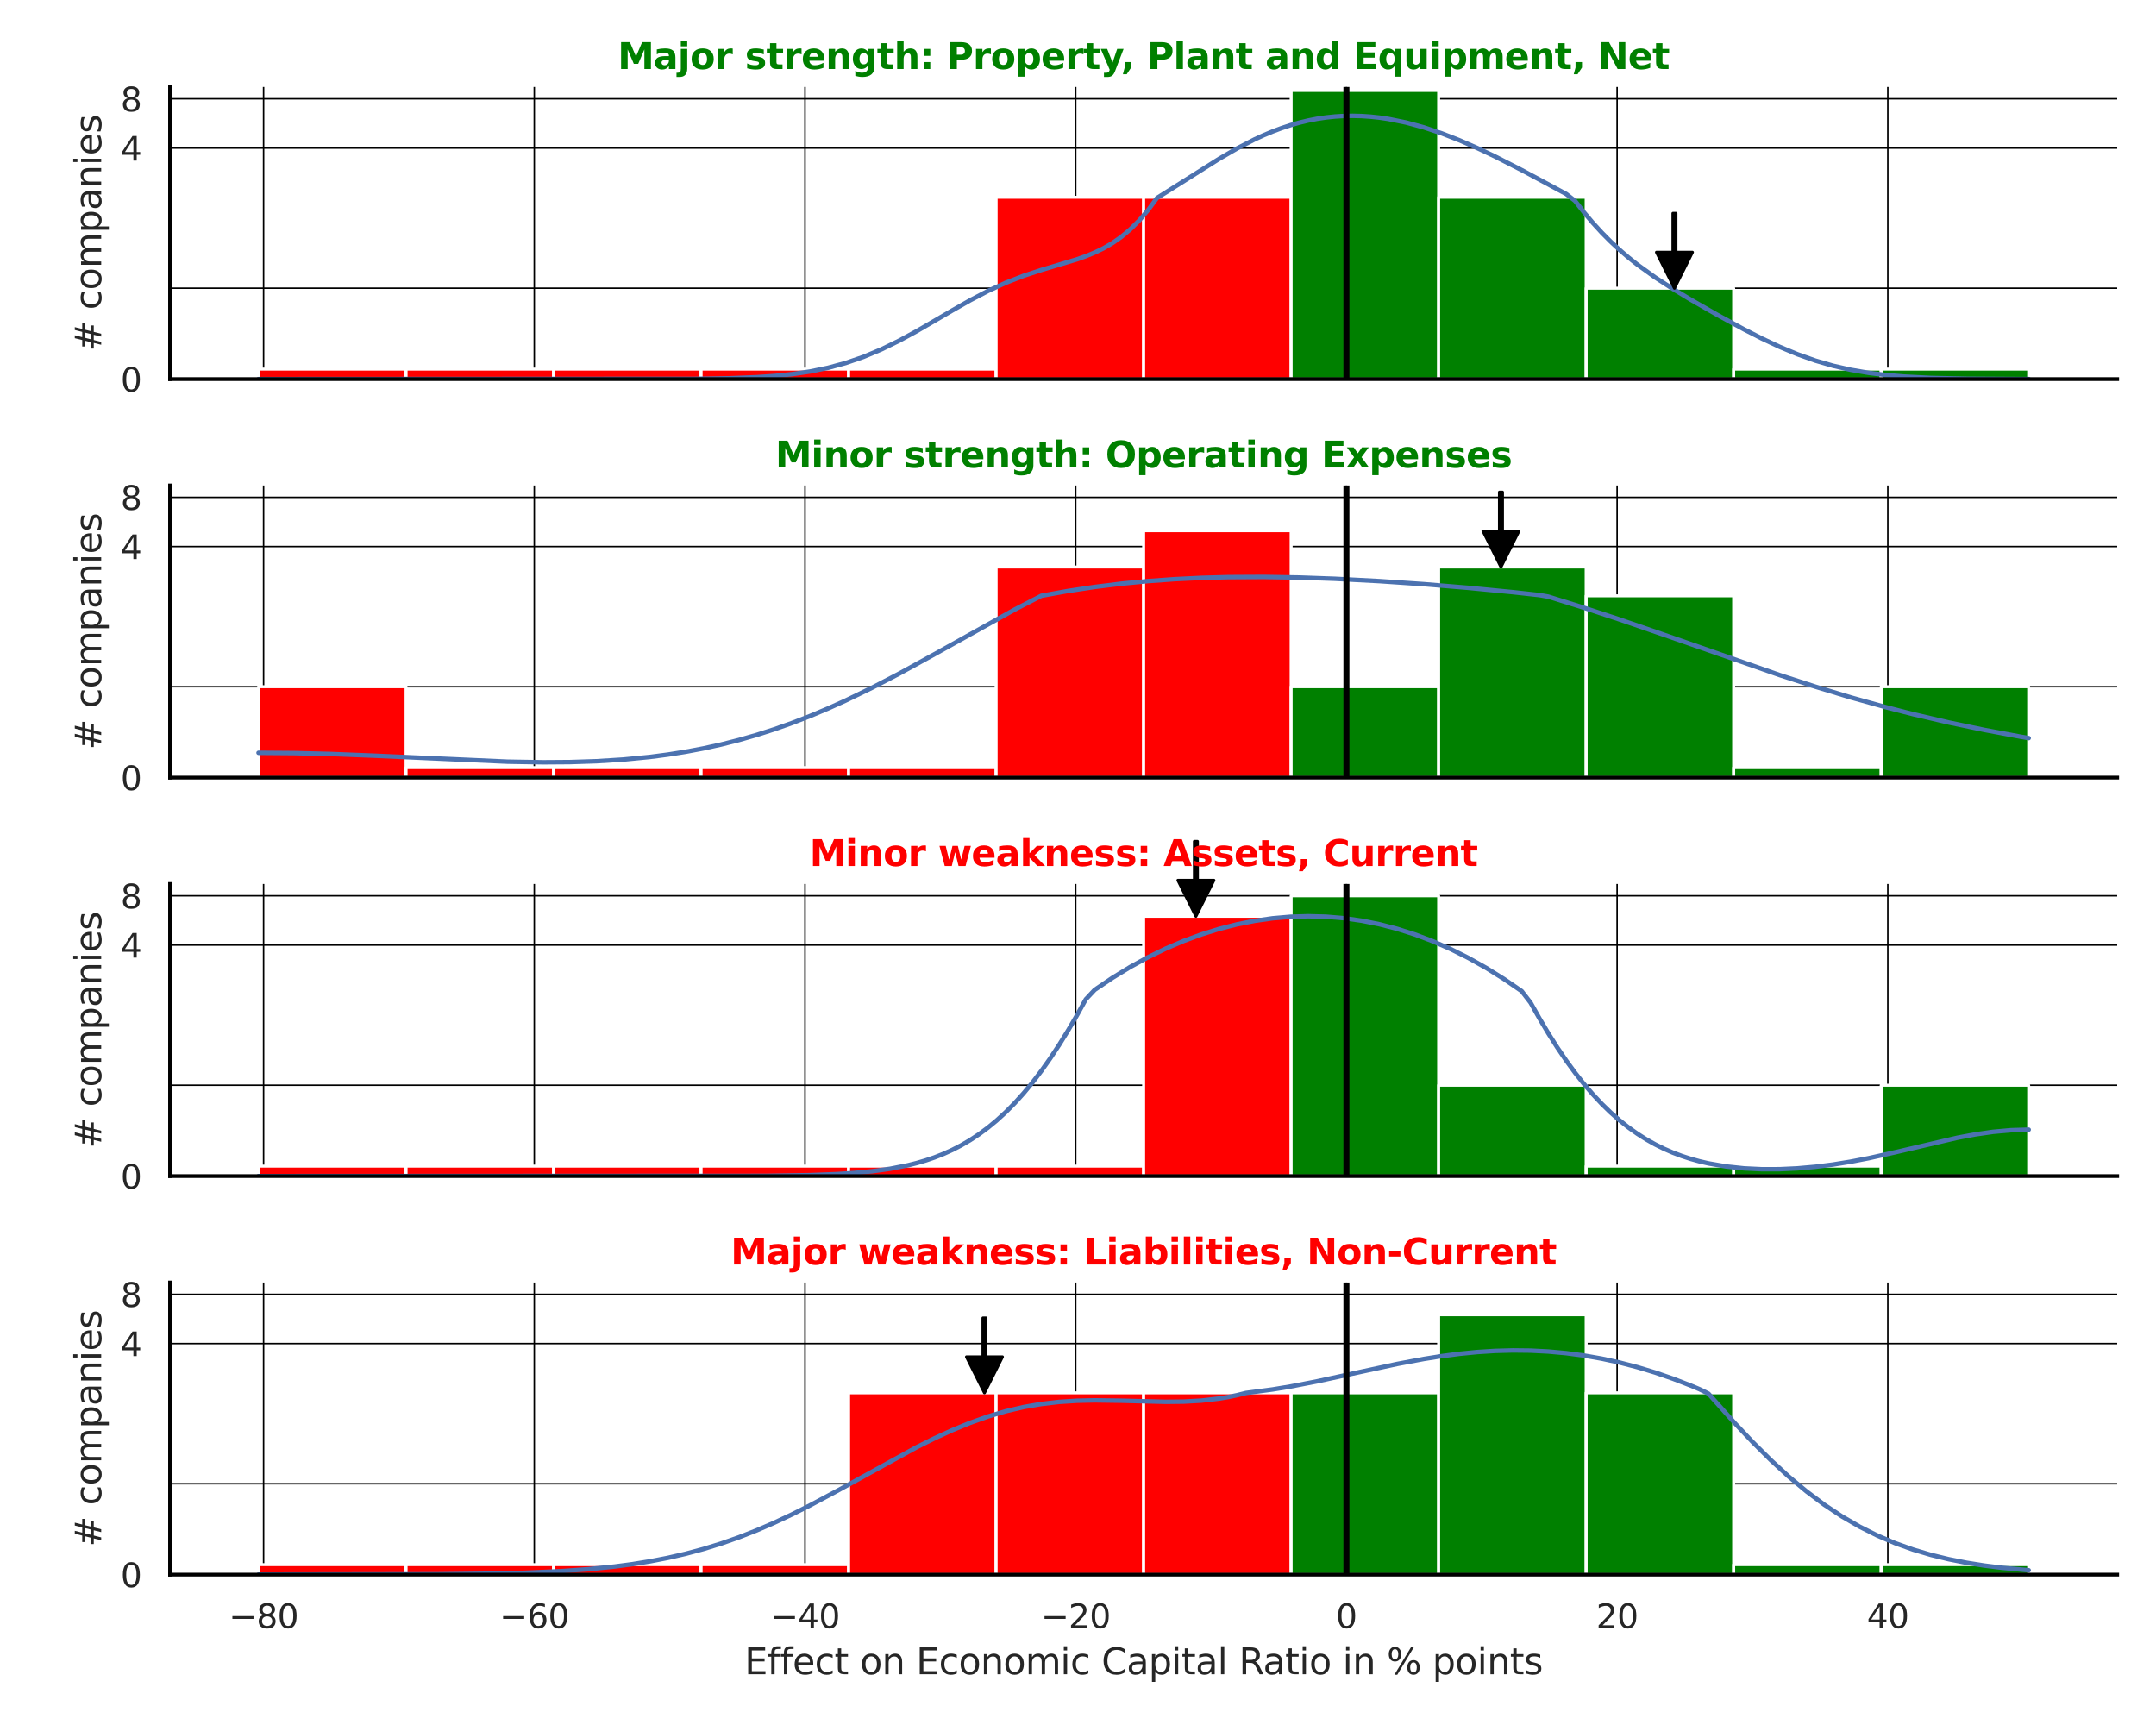 <?xml version="1.0" encoding="utf-8" standalone="no"?>
<!DOCTYPE svg PUBLIC "-//W3C//DTD SVG 1.1//EN"
  "http://www.w3.org/Graphics/SVG/1.1/DTD/svg11.dtd">
<svg xmlns:xlink="http://www.w3.org/1999/xlink" width="720pt" height="576pt" viewBox="0 0 720 576" xmlns="http://www.w3.org/2000/svg" version="1.1">
 <defs>
  <style type="text/css">*{stroke-linejoin: round; stroke-linecap: butt}</style>
 </defs>
 <g id="figure_1">
  <g id="patch_1">
   <path d="M 0 576 
L 720 576 
L 720 0 
L 0 0 
z
" style="fill: #ffffff"/>
  </g>
  <g id="axes_1">
   <g id="patch_2">
    <path d="M 56.79 126.585 
L 707.04 126.585 
L 707.04 29.04 
L 56.79 29.04 
z
" style="fill: #ffffff"/>
   </g>
   <g id="matplotlib.axis_1">
    <g id="xtick_1">
     <g id="line2d_1">
      <path d="M 88.024 126.585 
L 88.024 29.04 
" clip-path="url(#p8515a6b194)" style="fill: none; stroke: #000000; stroke-width: 0.5; stroke-linecap: round"/>
     </g>
    </g>
    <g id="xtick_2">
     <g id="line2d_2">
      <path d="M 178.427 126.585 
L 178.427 29.04 
" clip-path="url(#p8515a6b194)" style="fill: none; stroke: #000000; stroke-width: 0.5; stroke-linecap: round"/>
     </g>
    </g>
    <g id="xtick_3">
     <g id="line2d_3">
      <path d="M 268.83 126.585 
L 268.83 29.04 
" clip-path="url(#p8515a6b194)" style="fill: none; stroke: #000000; stroke-width: 0.5; stroke-linecap: round"/>
     </g>
    </g>
    <g id="xtick_4">
     <g id="line2d_4">
      <path d="M 359.232 126.585 
L 359.232 29.04 
" clip-path="url(#p8515a6b194)" style="fill: none; stroke: #000000; stroke-width: 0.5; stroke-linecap: round"/>
     </g>
    </g>
    <g id="xtick_5">
     <g id="line2d_5">
      <path d="M 449.635 126.585 
L 449.635 29.04 
" clip-path="url(#p8515a6b194)" style="fill: none; stroke: #000000; stroke-width: 0.5; stroke-linecap: round"/>
     </g>
    </g>
    <g id="xtick_6">
     <g id="line2d_6">
      <path d="M 540.037 126.585 
L 540.037 29.04 
" clip-path="url(#p8515a6b194)" style="fill: none; stroke: #000000; stroke-width: 0.5; stroke-linecap: round"/>
     </g>
    </g>
    <g id="xtick_7">
     <g id="line2d_7">
      <path d="M 630.44 126.585 
L 630.44 29.04 
" clip-path="url(#p8515a6b194)" style="fill: none; stroke: #000000; stroke-width: 0.5; stroke-linecap: round"/>
     </g>
    </g>
   </g>
   <g id="matplotlib.axis_2">
    <g id="ytick_1">
     <g id="line2d_8">
      <path d="M 56.79 126.585 
L 707.04 126.585 
" clip-path="url(#p8515a6b194)" style="fill: none; stroke: #000000; stroke-width: 0.5; stroke-linecap: round"/>
     </g>
     <g id="text_1">
      <!-- 0 -->
      <g style="fill: #262626" transform="translate(40.291 130.764) scale(0.11 -0.11)">
       <defs>
        <path id="DejaVuSans-30" d="M 2034 4250 
Q 1547 4250 1301 3770 
Q 1056 3291 1056 2328 
Q 1056 1369 1301 889 
Q 1547 409 2034 409 
Q 2525 409 2770 889 
Q 3016 1369 3016 2328 
Q 3016 3291 2770 3770 
Q 2525 4250 2034 4250 
z
M 2034 4750 
Q 2819 4750 3233 4129 
Q 3647 3509 3647 2328 
Q 3647 1150 3233 529 
Q 2819 -91 2034 -91 
Q 1250 -91 836 529 
Q 422 1150 422 2328 
Q 422 3509 836 4129 
Q 1250 4750 2034 4750 
z
" transform="scale(0.016)"/>
       </defs>
       <use xlink:href="#DejaVuSans-30"/>
      </g>
     </g>
    </g>
    <g id="ytick_2">
     <g id="line2d_9">
      <path d="M 56.79 49.438 
L 707.04 49.438 
" clip-path="url(#p8515a6b194)" style="fill: none; stroke: #000000; stroke-width: 0.5; stroke-linecap: round"/>
     </g>
     <g id="text_2">
      <!-- 4 -->
      <g style="fill: #262626" transform="translate(40.291 53.617) scale(0.11 -0.11)">
       <defs>
        <path id="DejaVuSans-34" d="M 2419 4116 
L 825 1625 
L 2419 1625 
L 2419 4116 
z
M 2253 4666 
L 3047 4666 
L 3047 1625 
L 3713 1625 
L 3713 1100 
L 3047 1100 
L 3047 0 
L 2419 0 
L 2419 1100 
L 313 1100 
L 313 1709 
L 2253 4666 
z
" transform="scale(0.016)"/>
       </defs>
       <use xlink:href="#DejaVuSans-34"/>
      </g>
     </g>
    </g>
    <g id="ytick_3">
     <g id="line2d_10">
      <path d="M 56.79 32.992 
L 707.04 32.992 
" clip-path="url(#p8515a6b194)" style="fill: none; stroke: #000000; stroke-width: 0.5; stroke-linecap: round"/>
     </g>
     <g id="text_3">
      <!-- 8 -->
      <g style="fill: #262626" transform="translate(40.291 37.171) scale(0.11 -0.11)">
       <defs>
        <path id="DejaVuSans-38" d="M 2034 2216 
Q 1584 2216 1326 1975 
Q 1069 1734 1069 1313 
Q 1069 891 1326 650 
Q 1584 409 2034 409 
Q 2484 409 2743 651 
Q 3003 894 3003 1313 
Q 3003 1734 2745 1975 
Q 2488 2216 2034 2216 
z
M 1403 2484 
Q 997 2584 770 2862 
Q 544 3141 544 3541 
Q 544 4100 942 4425 
Q 1341 4750 2034 4750 
Q 2731 4750 3128 4425 
Q 3525 4100 3525 3541 
Q 3525 3141 3298 2862 
Q 3072 2584 2669 2484 
Q 3125 2378 3379 2068 
Q 3634 1759 3634 1313 
Q 3634 634 3220 271 
Q 2806 -91 2034 -91 
Q 1263 -91 848 271 
Q 434 634 434 1313 
Q 434 1759 690 2068 
Q 947 2378 1403 2484 
z
M 1172 3481 
Q 1172 3119 1398 2916 
Q 1625 2713 2034 2713 
Q 2441 2713 2670 2916 
Q 2900 3119 2900 3481 
Q 2900 3844 2670 4047 
Q 2441 4250 2034 4250 
Q 1625 4250 1398 4047 
Q 1172 3844 1172 3481 
z
" transform="scale(0.016)"/>
       </defs>
       <use xlink:href="#DejaVuSans-38"/>
      </g>
     </g>
    </g>
    <g id="ytick_4">
     <g id="line2d_11">
      <path d="M 56.79 96.234 
L 707.04 96.234 
" clip-path="url(#p8515a6b194)" style="fill: none; stroke: #000000; stroke-width: 0.5; stroke-linecap: round"/>
     </g>
    </g>
    <g id="text_4">
     <!-- # companies -->
     <g style="fill: #262626" transform="translate(33.796 117.335) rotate(-90) scale(0.12 -0.12)">
      <defs>
       <path id="DejaVuSans-23" d="M 3272 2816 
L 2363 2816 
L 2100 1772 
L 3016 1772 
L 3272 2816 
z
M 2803 4594 
L 2478 3297 
L 3391 3297 
L 3719 4594 
L 4219 4594 
L 3897 3297 
L 4872 3297 
L 4872 2816 
L 3775 2816 
L 3519 1772 
L 4513 1772 
L 4513 1294 
L 3397 1294 
L 3072 0 
L 2572 0 
L 2894 1294 
L 1978 1294 
L 1656 0 
L 1153 0 
L 1478 1294 
L 494 1294 
L 494 1772 
L 1594 1772 
L 1856 2816 
L 850 2816 
L 850 3297 
L 1978 3297 
L 2297 4594 
L 2803 4594 
z
" transform="scale(0.016)"/>
       <path id="DejaVuSans-20" transform="scale(0.016)"/>
       <path id="DejaVuSans-63" d="M 3122 3366 
L 3122 2828 
Q 2878 2963 2633 3030 
Q 2388 3097 2138 3097 
Q 1578 3097 1268 2742 
Q 959 2388 959 1747 
Q 959 1106 1268 751 
Q 1578 397 2138 397 
Q 2388 397 2633 464 
Q 2878 531 3122 666 
L 3122 134 
Q 2881 22 2623 -34 
Q 2366 -91 2075 -91 
Q 1284 -91 818 406 
Q 353 903 353 1747 
Q 353 2603 823 3093 
Q 1294 3584 2113 3584 
Q 2378 3584 2631 3529 
Q 2884 3475 3122 3366 
z
" transform="scale(0.016)"/>
       <path id="DejaVuSans-6f" d="M 1959 3097 
Q 1497 3097 1228 2736 
Q 959 2375 959 1747 
Q 959 1119 1226 758 
Q 1494 397 1959 397 
Q 2419 397 2687 759 
Q 2956 1122 2956 1747 
Q 2956 2369 2687 2733 
Q 2419 3097 1959 3097 
z
M 1959 3584 
Q 2709 3584 3137 3096 
Q 3566 2609 3566 1747 
Q 3566 888 3137 398 
Q 2709 -91 1959 -91 
Q 1206 -91 779 398 
Q 353 888 353 1747 
Q 353 2609 779 3096 
Q 1206 3584 1959 3584 
z
" transform="scale(0.016)"/>
       <path id="DejaVuSans-6d" d="M 3328 2828 
Q 3544 3216 3844 3400 
Q 4144 3584 4550 3584 
Q 5097 3584 5394 3201 
Q 5691 2819 5691 2113 
L 5691 0 
L 5113 0 
L 5113 2094 
Q 5113 2597 4934 2840 
Q 4756 3084 4391 3084 
Q 3944 3084 3684 2787 
Q 3425 2491 3425 1978 
L 3425 0 
L 2847 0 
L 2847 2094 
Q 2847 2600 2669 2842 
Q 2491 3084 2119 3084 
Q 1678 3084 1418 2786 
Q 1159 2488 1159 1978 
L 1159 0 
L 581 0 
L 581 3500 
L 1159 3500 
L 1159 2956 
Q 1356 3278 1631 3431 
Q 1906 3584 2284 3584 
Q 2666 3584 2933 3390 
Q 3200 3197 3328 2828 
z
" transform="scale(0.016)"/>
       <path id="DejaVuSans-70" d="M 1159 525 
L 1159 -1331 
L 581 -1331 
L 581 3500 
L 1159 3500 
L 1159 2969 
Q 1341 3281 1617 3432 
Q 1894 3584 2278 3584 
Q 2916 3584 3314 3078 
Q 3713 2572 3713 1747 
Q 3713 922 3314 415 
Q 2916 -91 2278 -91 
Q 1894 -91 1617 61 
Q 1341 213 1159 525 
z
M 3116 1747 
Q 3116 2381 2855 2742 
Q 2594 3103 2138 3103 
Q 1681 3103 1420 2742 
Q 1159 2381 1159 1747 
Q 1159 1113 1420 752 
Q 1681 391 2138 391 
Q 2594 391 2855 752 
Q 3116 1113 3116 1747 
z
" transform="scale(0.016)"/>
       <path id="DejaVuSans-61" d="M 2194 1759 
Q 1497 1759 1228 1600 
Q 959 1441 959 1056 
Q 959 750 1161 570 
Q 1363 391 1709 391 
Q 2188 391 2477 730 
Q 2766 1069 2766 1631 
L 2766 1759 
L 2194 1759 
z
M 3341 1997 
L 3341 0 
L 2766 0 
L 2766 531 
Q 2569 213 2275 61 
Q 1981 -91 1556 -91 
Q 1019 -91 701 211 
Q 384 513 384 1019 
Q 384 1609 779 1909 
Q 1175 2209 1959 2209 
L 2766 2209 
L 2766 2266 
Q 2766 2663 2505 2880 
Q 2244 3097 1772 3097 
Q 1472 3097 1187 3025 
Q 903 2953 641 2809 
L 641 3341 
Q 956 3463 1253 3523 
Q 1550 3584 1831 3584 
Q 2591 3584 2966 3190 
Q 3341 2797 3341 1997 
z
" transform="scale(0.016)"/>
       <path id="DejaVuSans-6e" d="M 3513 2113 
L 3513 0 
L 2938 0 
L 2938 2094 
Q 2938 2591 2744 2837 
Q 2550 3084 2163 3084 
Q 1697 3084 1428 2787 
Q 1159 2491 1159 1978 
L 1159 0 
L 581 0 
L 581 3500 
L 1159 3500 
L 1159 2956 
Q 1366 3272 1645 3428 
Q 1925 3584 2291 3584 
Q 2894 3584 3203 3211 
Q 3513 2838 3513 2113 
z
" transform="scale(0.016)"/>
       <path id="DejaVuSans-69" d="M 603 3500 
L 1178 3500 
L 1178 0 
L 603 0 
L 603 3500 
z
M 603 4863 
L 1178 4863 
L 1178 4134 
L 603 4134 
L 603 4863 
z
" transform="scale(0.016)"/>
       <path id="DejaVuSans-65" d="M 3597 1894 
L 3597 1613 
L 953 1613 
Q 991 1019 1311 708 
Q 1631 397 2203 397 
Q 2534 397 2845 478 
Q 3156 559 3463 722 
L 3463 178 
Q 3153 47 2828 -22 
Q 2503 -91 2169 -91 
Q 1331 -91 842 396 
Q 353 884 353 1716 
Q 353 2575 817 3079 
Q 1281 3584 2069 3584 
Q 2775 3584 3186 3129 
Q 3597 2675 3597 1894 
z
M 3022 2063 
Q 3016 2534 2758 2815 
Q 2500 3097 2075 3097 
Q 1594 3097 1305 2825 
Q 1016 2553 972 2059 
L 3022 2063 
z
" transform="scale(0.016)"/>
       <path id="DejaVuSans-73" d="M 2834 3397 
L 2834 2853 
Q 2591 2978 2328 3040 
Q 2066 3103 1784 3103 
Q 1356 3103 1142 2972 
Q 928 2841 928 2578 
Q 928 2378 1081 2264 
Q 1234 2150 1697 2047 
L 1894 2003 
Q 2506 1872 2764 1633 
Q 3022 1394 3022 966 
Q 3022 478 2636 193 
Q 2250 -91 1575 -91 
Q 1294 -91 989 -36 
Q 684 19 347 128 
L 347 722 
Q 666 556 975 473 
Q 1284 391 1588 391 
Q 1994 391 2212 530 
Q 2431 669 2431 922 
Q 2431 1156 2273 1281 
Q 2116 1406 1581 1522 
L 1381 1569 
Q 847 1681 609 1914 
Q 372 2147 372 2553 
Q 372 3047 722 3315 
Q 1072 3584 1716 3584 
Q 2034 3584 2315 3537 
Q 2597 3491 2834 3397 
z
" transform="scale(0.016)"/>
      </defs>
      <use xlink:href="#DejaVuSans-23"/>
      <use xlink:href="#DejaVuSans-20" transform="translate(83.789 0)"/>
      <use xlink:href="#DejaVuSans-63" transform="translate(115.576 0)"/>
      <use xlink:href="#DejaVuSans-6f" transform="translate(170.557 0)"/>
      <use xlink:href="#DejaVuSans-6d" transform="translate(231.738 0)"/>
      <use xlink:href="#DejaVuSans-70" transform="translate(329.15 0)"/>
      <use xlink:href="#DejaVuSans-61" transform="translate(392.627 0)"/>
      <use xlink:href="#DejaVuSans-6e" transform="translate(453.906 0)"/>
      <use xlink:href="#DejaVuSans-69" transform="translate(517.285 0)"/>
      <use xlink:href="#DejaVuSans-65" transform="translate(545.068 0)"/>
      <use xlink:href="#DejaVuSans-73" transform="translate(606.592 0)"/>
     </g>
    </g>
   </g>
   <g id="patch_3">
    <path d="M 86.347 126.585 
L 135.608 126.585 
L 135.608 123.251 
L 86.347 123.251 
z
" clip-path="url(#p8515a6b194)" style="fill: #ff0000; stroke: #ffffff; stroke-linejoin: miter"/>
   </g>
   <g id="patch_4">
    <path d="M 135.608 126.585 
L 184.87 126.585 
L 184.87 123.251 
L 135.608 123.251 
z
" clip-path="url(#p8515a6b194)" style="fill: #ff0000; stroke: #ffffff; stroke-linejoin: miter"/>
   </g>
   <g id="patch_5">
    <path d="M 184.87 126.585 
L 234.131 126.585 
L 234.131 123.251 
L 184.87 123.251 
z
" clip-path="url(#p8515a6b194)" style="fill: #ff0000; stroke: #ffffff; stroke-linejoin: miter"/>
   </g>
   <g id="patch_6">
    <path d="M 234.131 126.585 
L 283.392 126.585 
L 283.392 123.251 
L 234.131 123.251 
z
" clip-path="url(#p8515a6b194)" style="fill: #ff0000; stroke: #ffffff; stroke-linejoin: miter"/>
   </g>
   <g id="patch_7">
    <path d="M 283.392 126.585 
L 332.654 126.585 
L 332.654 123.251 
L 283.392 123.251 
z
" clip-path="url(#p8515a6b194)" style="fill: #ff0000; stroke: #ffffff; stroke-linejoin: miter"/>
   </g>
   <g id="patch_8">
    <path d="M 332.654 126.585 
L 381.915 126.585 
L 381.915 65.883 
L 332.654 65.883 
z
" clip-path="url(#p8515a6b194)" style="fill: #ff0000; stroke: #ffffff; stroke-linejoin: miter"/>
   </g>
   <g id="patch_9">
    <path d="M 381.915 126.585 
L 431.176 126.585 
L 431.176 65.883 
L 381.915 65.883 
z
" clip-path="url(#p8515a6b194)" style="fill: #ff0000; stroke: #ffffff; stroke-linejoin: miter"/>
   </g>
   <g id="patch_10">
    <path d="M 431.176 126.585 
L 480.438 126.585 
L 480.438 30.198 
L 431.176 30.198 
z
" clip-path="url(#p8515a6b194)" style="fill: #008000; stroke: #ffffff; stroke-linejoin: miter"/>
   </g>
   <g id="patch_11">
    <path d="M 480.438 126.585 
L 529.699 126.585 
L 529.699 65.883 
L 480.438 65.883 
z
" clip-path="url(#p8515a6b194)" style="fill: #008000; stroke: #ffffff; stroke-linejoin: miter"/>
   </g>
   <g id="patch_12">
    <path d="M 529.699 126.585 
L 578.96 126.585 
L 578.96 96.234 
L 529.699 96.234 
z
" clip-path="url(#p8515a6b194)" style="fill: #008000; stroke: #ffffff; stroke-linejoin: miter"/>
   </g>
   <g id="patch_13">
    <path d="M 578.96 126.585 
L 628.222 126.585 
L 628.222 123.251 
L 578.96 123.251 
z
" clip-path="url(#p8515a6b194)" style="fill: #008000; stroke: #ffffff; stroke-linejoin: miter"/>
   </g>
   <g id="patch_14">
    <path d="M 628.222 126.585 
L 677.483 126.585 
L 677.483 123.251 
L 628.222 123.251 
z
" clip-path="url(#p8515a6b194)" style="fill: #008000; stroke: #ffffff; stroke-linejoin: miter"/>
   </g>
   <g id="line2d_12">
    <path d="M 86.347 126.585 
L 231.903 126.503 
L 243.785 126.306 
L 252.697 125.953 
L 258.638 125.543 
L 264.579 124.929 
L 270.52 124.046 
L 276.461 122.828 
L 282.402 121.215 
L 288.343 119.169 
L 294.284 116.681 
L 300.225 113.785 
L 306.166 110.56 
L 318.049 103.641 
L 323.99 100.266 
L 329.931 97.155 
L 335.872 94.42 
L 341.813 92.102 
L 347.754 90.151 
L 359.636 86.593 
L 362.607 85.544 
L 365.577 84.328 
L 368.548 82.885 
L 371.518 81.154 
L 374.489 79.072 
L 377.459 76.579 
L 380.43 73.62 
L 383.4 70.148 
L 386.371 66.122 
L 407.165 53.013 
L 413.106 49.565 
L 419.047 46.501 
L 422.017 45.139 
L 424.988 43.9 
L 427.958 42.787 
L 430.929 41.806 
L 433.899 40.958 
L 436.87 40.244 
L 439.84 39.665 
L 442.811 39.22 
L 445.781 38.908 
L 448.752 38.727 
L 451.723 38.676 
L 454.693 38.751 
L 457.664 38.95 
L 460.634 39.269 
L 463.605 39.705 
L 469.546 40.909 
L 475.487 42.525 
L 481.428 44.513 
L 487.369 46.827 
L 493.31 49.419 
L 499.251 52.241 
L 508.163 56.789 
L 523.015 64.761 
L 525.986 67.069 
L 528.956 70.888 
L 531.927 74.413 
L 534.898 77.663 
L 537.868 80.655 
L 540.839 83.414 
L 543.809 85.963 
L 546.78 88.329 
L 552.721 92.612 
L 558.662 96.463 
L 564.603 100.046 
L 573.514 105.144 
L 582.426 109.989 
L 588.367 113.019 
L 594.308 115.806 
L 600.249 118.281 
L 606.19 120.393 
L 612.131 122.122 
L 618.072 123.48 
L 624.014 124.5 
L 629.955 125.236 
L 635.896 125.743 
L 644.807 126.198 
L 656.689 126.464 
L 674.513 126.569 
L 677.483 126.574 
L 677.483 126.574 
" clip-path="url(#p8515a6b194)" style="fill: none; stroke: #4c72b0; stroke-width: 1.5; stroke-linecap: round"/>
   </g>
   <g id="line2d_13">
    <path d="M 449.635 126.585 
L 449.635 29.04 
" clip-path="url(#p8515a6b194)" style="fill: none; stroke: #000000; stroke-width: 2; stroke-linecap: round"/>
   </g>
   <g id="patch_15">
    <path d="M 56.79 126.585 
L 56.79 29.04 
" style="fill: none; stroke: #000000; stroke-width: 1.25; stroke-linejoin: miter; stroke-linecap: square"/>
   </g>
   <g id="patch_16">
    <path d="M 56.79 126.585 
L 707.04 126.585 
" style="fill: none; stroke: #000000; stroke-width: 1.25; stroke-linejoin: miter; stroke-linecap: square"/>
   </g>
   <g id="patch_17">
    <path d="M 559.685 71.234 
Q 559.685 77.733 559.685 84.232 
L 565.185 84.232 
Q 562.185 90.233 559.185 96.234 
Q 556.185 90.233 553.185 84.232 
L 558.685 84.232 
Q 558.685 77.733 558.685 71.234 
L 559.685 71.234 
z
" style="stroke: #000000; stroke-linecap: round"/>
   </g>
   <g id="text_5">
    <!-- Major strength: Property, Plant and Equipment, Net -->
    <g style="fill: #008000" transform="translate(206.286 23.04) scale(0.12 -0.12)">
     <defs>
      <path id="DejaVuSans-Bold-4d" d="M 588 4666 
L 2119 4666 
L 3181 2169 
L 4250 4666 
L 5778 4666 
L 5778 0 
L 4641 0 
L 4641 3413 
L 3566 897 
L 2803 897 
L 1728 3413 
L 1728 0 
L 588 0 
L 588 4666 
z
" transform="scale(0.016)"/>
      <path id="DejaVuSans-Bold-61" d="M 2106 1575 
Q 1756 1575 1579 1456 
Q 1403 1338 1403 1106 
Q 1403 894 1545 773 
Q 1688 653 1941 653 
Q 2256 653 2472 879 
Q 2688 1106 2688 1447 
L 2688 1575 
L 2106 1575 
z
M 3816 1997 
L 3816 0 
L 2688 0 
L 2688 519 
Q 2463 200 2181 54 
Q 1900 -91 1497 -91 
Q 953 -91 614 226 
Q 275 544 275 1050 
Q 275 1666 698 1953 
Q 1122 2241 2028 2241 
L 2688 2241 
L 2688 2328 
Q 2688 2594 2478 2717 
Q 2269 2841 1825 2841 
Q 1466 2841 1156 2769 
Q 847 2697 581 2553 
L 581 3406 
Q 941 3494 1303 3539 
Q 1666 3584 2028 3584 
Q 2975 3584 3395 3211 
Q 3816 2838 3816 1997 
z
" transform="scale(0.016)"/>
      <path id="DejaVuSans-Bold-6a" d="M 538 3500 
L 1656 3500 
L 1656 63 
Q 1656 -641 1318 -1011 
Q 981 -1381 341 -1381 
L -213 -1381 
L -213 -647 
L -19 -647 
Q 300 -647 419 -503 
Q 538 -359 538 63 
L 538 3500 
z
M 538 4863 
L 1656 4863 
L 1656 3950 
L 538 3950 
L 538 4863 
z
" transform="scale(0.016)"/>
      <path id="DejaVuSans-Bold-6f" d="M 2203 2784 
Q 1831 2784 1636 2517 
Q 1441 2250 1441 1747 
Q 1441 1244 1636 976 
Q 1831 709 2203 709 
Q 2569 709 2762 976 
Q 2956 1244 2956 1747 
Q 2956 2250 2762 2517 
Q 2569 2784 2203 2784 
z
M 2203 3584 
Q 3106 3584 3614 3096 
Q 4122 2609 4122 1747 
Q 4122 884 3614 396 
Q 3106 -91 2203 -91 
Q 1297 -91 786 396 
Q 275 884 275 1747 
Q 275 2609 786 3096 
Q 1297 3584 2203 3584 
z
" transform="scale(0.016)"/>
      <path id="DejaVuSans-Bold-72" d="M 3138 2547 
Q 2991 2616 2845 2648 
Q 2700 2681 2553 2681 
Q 2122 2681 1889 2404 
Q 1656 2128 1656 1613 
L 1656 0 
L 538 0 
L 538 3500 
L 1656 3500 
L 1656 2925 
Q 1872 3269 2151 3426 
Q 2431 3584 2822 3584 
Q 2878 3584 2943 3579 
Q 3009 3575 3134 3559 
L 3138 2547 
z
" transform="scale(0.016)"/>
      <path id="DejaVuSans-Bold-20" transform="scale(0.016)"/>
      <path id="DejaVuSans-Bold-73" d="M 3272 3391 
L 3272 2541 
Q 2913 2691 2578 2766 
Q 2244 2841 1947 2841 
Q 1628 2841 1473 2761 
Q 1319 2681 1319 2516 
Q 1319 2381 1436 2309 
Q 1553 2238 1856 2203 
L 2053 2175 
Q 2913 2066 3209 1816 
Q 3506 1566 3506 1031 
Q 3506 472 3093 190 
Q 2681 -91 1863 -91 
Q 1516 -91 1145 -36 
Q 775 19 384 128 
L 384 978 
Q 719 816 1070 734 
Q 1422 653 1784 653 
Q 2113 653 2278 743 
Q 2444 834 2444 1013 
Q 2444 1163 2330 1236 
Q 2216 1309 1875 1350 
L 1678 1375 
Q 931 1469 631 1722 
Q 331 1975 331 2491 
Q 331 3047 712 3315 
Q 1094 3584 1881 3584 
Q 2191 3584 2531 3537 
Q 2872 3491 3272 3391 
z
" transform="scale(0.016)"/>
      <path id="DejaVuSans-Bold-74" d="M 1759 4494 
L 1759 3500 
L 2913 3500 
L 2913 2700 
L 1759 2700 
L 1759 1216 
Q 1759 972 1856 886 
Q 1953 800 2241 800 
L 2816 800 
L 2816 0 
L 1856 0 
Q 1194 0 917 276 
Q 641 553 641 1216 
L 641 2700 
L 84 2700 
L 84 3500 
L 641 3500 
L 641 4494 
L 1759 4494 
z
" transform="scale(0.016)"/>
      <path id="DejaVuSans-Bold-65" d="M 4031 1759 
L 4031 1441 
L 1416 1441 
Q 1456 1047 1700 850 
Q 1944 653 2381 653 
Q 2734 653 3104 758 
Q 3475 863 3866 1075 
L 3866 213 
Q 3469 63 3072 -14 
Q 2675 -91 2278 -91 
Q 1328 -91 801 392 
Q 275 875 275 1747 
Q 275 2603 792 3093 
Q 1309 3584 2216 3584 
Q 3041 3584 3536 3087 
Q 4031 2591 4031 1759 
z
M 2881 2131 
Q 2881 2450 2695 2645 
Q 2509 2841 2209 2841 
Q 1884 2841 1681 2658 
Q 1478 2475 1428 2131 
L 2881 2131 
z
" transform="scale(0.016)"/>
      <path id="DejaVuSans-Bold-6e" d="M 4056 2131 
L 4056 0 
L 2931 0 
L 2931 347 
L 2931 1631 
Q 2931 2084 2911 2256 
Q 2891 2428 2841 2509 
Q 2775 2619 2662 2680 
Q 2550 2741 2406 2741 
Q 2056 2741 1856 2470 
Q 1656 2200 1656 1722 
L 1656 0 
L 538 0 
L 538 3500 
L 1656 3500 
L 1656 2988 
Q 1909 3294 2193 3439 
Q 2478 3584 2822 3584 
Q 3428 3584 3742 3212 
Q 4056 2841 4056 2131 
z
" transform="scale(0.016)"/>
      <path id="DejaVuSans-Bold-67" d="M 2919 594 
Q 2688 288 2409 144 
Q 2131 0 1766 0 
Q 1125 0 706 504 
Q 288 1009 288 1791 
Q 288 2575 706 3076 
Q 1125 3578 1766 3578 
Q 2131 3578 2409 3434 
Q 2688 3291 2919 2981 
L 2919 3500 
L 4044 3500 
L 4044 353 
Q 4044 -491 3511 -936 
Q 2978 -1381 1966 -1381 
Q 1638 -1381 1331 -1331 
Q 1025 -1281 716 -1178 
L 716 -306 
Q 1009 -475 1290 -558 
Q 1572 -641 1856 -641 
Q 2406 -641 2662 -400 
Q 2919 -159 2919 353 
L 2919 594 
z
M 2181 2772 
Q 1834 2772 1640 2515 
Q 1447 2259 1447 1791 
Q 1447 1309 1634 1061 
Q 1822 813 2181 813 
Q 2531 813 2725 1069 
Q 2919 1325 2919 1791 
Q 2919 2259 2725 2515 
Q 2531 2772 2181 2772 
z
" transform="scale(0.016)"/>
      <path id="DejaVuSans-Bold-68" d="M 4056 2131 
L 4056 0 
L 2931 0 
L 2931 347 
L 2931 1625 
Q 2931 2084 2911 2256 
Q 2891 2428 2841 2509 
Q 2775 2619 2662 2680 
Q 2550 2741 2406 2741 
Q 2056 2741 1856 2470 
Q 1656 2200 1656 1722 
L 1656 0 
L 538 0 
L 538 4863 
L 1656 4863 
L 1656 2988 
Q 1909 3294 2193 3439 
Q 2478 3584 2822 3584 
Q 3428 3584 3742 3212 
Q 4056 2841 4056 2131 
z
" transform="scale(0.016)"/>
      <path id="DejaVuSans-Bold-3a" d="M 716 3500 
L 1844 3500 
L 1844 2291 
L 716 2291 
L 716 3500 
z
M 716 1209 
L 1844 1209 
L 1844 0 
L 716 0 
L 716 1209 
z
" transform="scale(0.016)"/>
      <path id="DejaVuSans-Bold-50" d="M 588 4666 
L 2584 4666 
Q 3475 4666 3951 4270 
Q 4428 3875 4428 3144 
Q 4428 2409 3951 2014 
Q 3475 1619 2584 1619 
L 1791 1619 
L 1791 0 
L 588 0 
L 588 4666 
z
M 1791 3794 
L 1791 2491 
L 2456 2491 
Q 2806 2491 2997 2661 
Q 3188 2831 3188 3144 
Q 3188 3456 2997 3625 
Q 2806 3794 2456 3794 
L 1791 3794 
z
" transform="scale(0.016)"/>
      <path id="DejaVuSans-Bold-70" d="M 1656 506 
L 1656 -1331 
L 538 -1331 
L 538 3500 
L 1656 3500 
L 1656 2988 
Q 1888 3294 2169 3439 
Q 2450 3584 2816 3584 
Q 3463 3584 3878 3070 
Q 4294 2556 4294 1747 
Q 4294 938 3878 423 
Q 3463 -91 2816 -91 
Q 2450 -91 2169 54 
Q 1888 200 1656 506 
z
M 2400 2772 
Q 2041 2772 1848 2508 
Q 1656 2244 1656 1747 
Q 1656 1250 1848 986 
Q 2041 722 2400 722 
Q 2759 722 2948 984 
Q 3138 1247 3138 1747 
Q 3138 2247 2948 2509 
Q 2759 2772 2400 2772 
z
" transform="scale(0.016)"/>
      <path id="DejaVuSans-Bold-79" d="M 78 3500 
L 1197 3500 
L 2138 1125 
L 2938 3500 
L 4056 3500 
L 2584 -331 
Q 2363 -916 2067 -1148 
Q 1772 -1381 1288 -1381 
L 641 -1381 
L 641 -647 
L 991 -647 
Q 1275 -647 1404 -556 
Q 1534 -466 1606 -231 
L 1638 -134 
L 78 3500 
z
" transform="scale(0.016)"/>
      <path id="DejaVuSans-Bold-2c" d="M 653 1209 
L 1778 1209 
L 1778 256 
L 1006 -909 
L 341 -909 
L 653 256 
L 653 1209 
z
" transform="scale(0.016)"/>
      <path id="DejaVuSans-Bold-6c" d="M 538 4863 
L 1656 4863 
L 1656 0 
L 538 0 
L 538 4863 
z
" transform="scale(0.016)"/>
      <path id="DejaVuSans-Bold-64" d="M 2919 2988 
L 2919 4863 
L 4044 4863 
L 4044 0 
L 2919 0 
L 2919 506 
Q 2688 197 2409 53 
Q 2131 -91 1766 -91 
Q 1119 -91 703 423 
Q 288 938 288 1747 
Q 288 2556 703 3070 
Q 1119 3584 1766 3584 
Q 2128 3584 2408 3439 
Q 2688 3294 2919 2988 
z
M 2181 722 
Q 2541 722 2730 984 
Q 2919 1247 2919 1747 
Q 2919 2247 2730 2509 
Q 2541 2772 2181 2772 
Q 1825 2772 1636 2509 
Q 1447 2247 1447 1747 
Q 1447 1247 1636 984 
Q 1825 722 2181 722 
z
" transform="scale(0.016)"/>
      <path id="DejaVuSans-Bold-45" d="M 588 4666 
L 3834 4666 
L 3834 3756 
L 1791 3756 
L 1791 2888 
L 3713 2888 
L 3713 1978 
L 1791 1978 
L 1791 909 
L 3903 909 
L 3903 0 
L 588 0 
L 588 4666 
z
" transform="scale(0.016)"/>
      <path id="DejaVuSans-Bold-71" d="M 2181 2772 
Q 1825 2772 1636 2509 
Q 1447 2247 1447 1747 
Q 1447 1247 1636 984 
Q 1825 722 2181 722 
Q 2541 722 2730 984 
Q 2919 1247 2919 1747 
Q 2919 2247 2730 2509 
Q 2541 2772 2181 2772 
z
M 2919 506 
Q 2688 197 2409 53 
Q 2131 -91 1766 -91 
Q 1119 -91 703 423 
Q 288 938 288 1747 
Q 288 2556 703 3067 
Q 1119 3578 1766 3578 
Q 2131 3578 2409 3434 
Q 2688 3291 2919 2981 
L 2919 3500 
L 4044 3500 
L 4044 -1331 
L 2919 -1331 
L 2919 506 
z
" transform="scale(0.016)"/>
      <path id="DejaVuSans-Bold-75" d="M 500 1363 
L 500 3500 
L 1625 3500 
L 1625 3150 
Q 1625 2866 1622 2436 
Q 1619 2006 1619 1863 
Q 1619 1441 1641 1255 
Q 1663 1069 1716 984 
Q 1784 875 1895 815 
Q 2006 756 2150 756 
Q 2500 756 2700 1025 
Q 2900 1294 2900 1772 
L 2900 3500 
L 4019 3500 
L 4019 0 
L 2900 0 
L 2900 506 
Q 2647 200 2364 54 
Q 2081 -91 1741 -91 
Q 1134 -91 817 281 
Q 500 653 500 1363 
z
" transform="scale(0.016)"/>
      <path id="DejaVuSans-Bold-69" d="M 538 3500 
L 1656 3500 
L 1656 0 
L 538 0 
L 538 3500 
z
M 538 4863 
L 1656 4863 
L 1656 3950 
L 538 3950 
L 538 4863 
z
" transform="scale(0.016)"/>
      <path id="DejaVuSans-Bold-6d" d="M 3781 2919 
Q 3994 3244 4286 3414 
Q 4578 3584 4928 3584 
Q 5531 3584 5847 3212 
Q 6163 2841 6163 2131 
L 6163 0 
L 5038 0 
L 5038 1825 
Q 5041 1866 5042 1909 
Q 5044 1953 5044 2034 
Q 5044 2406 4934 2573 
Q 4825 2741 4581 2741 
Q 4263 2741 4089 2478 
Q 3916 2216 3909 1719 
L 3909 0 
L 2784 0 
L 2784 1825 
Q 2784 2406 2684 2573 
Q 2584 2741 2328 2741 
Q 2006 2741 1831 2477 
Q 1656 2213 1656 1722 
L 1656 0 
L 531 0 
L 531 3500 
L 1656 3500 
L 1656 2988 
Q 1863 3284 2130 3434 
Q 2397 3584 2719 3584 
Q 3081 3584 3359 3409 
Q 3638 3234 3781 2919 
z
" transform="scale(0.016)"/>
      <path id="DejaVuSans-Bold-4e" d="M 588 4666 
L 1931 4666 
L 3628 1466 
L 3628 4666 
L 4769 4666 
L 4769 0 
L 3425 0 
L 1728 3200 
L 1728 0 
L 588 0 
L 588 4666 
z
" transform="scale(0.016)"/>
     </defs>
     <use xlink:href="#DejaVuSans-Bold-4d"/>
     <use xlink:href="#DejaVuSans-Bold-61" transform="translate(99.512 0)"/>
     <use xlink:href="#DejaVuSans-Bold-6a" transform="translate(166.992 0)"/>
     <use xlink:href="#DejaVuSans-Bold-6f" transform="translate(201.27 0)"/>
     <use xlink:href="#DejaVuSans-Bold-72" transform="translate(269.971 0)"/>
     <use xlink:href="#DejaVuSans-Bold-20" transform="translate(319.287 0)"/>
     <use xlink:href="#DejaVuSans-Bold-73" transform="translate(354.102 0)"/>
     <use xlink:href="#DejaVuSans-Bold-74" transform="translate(413.623 0)"/>
     <use xlink:href="#DejaVuSans-Bold-72" transform="translate(461.426 0)"/>
     <use xlink:href="#DejaVuSans-Bold-65" transform="translate(510.742 0)"/>
     <use xlink:href="#DejaVuSans-Bold-6e" transform="translate(578.564 0)"/>
     <use xlink:href="#DejaVuSans-Bold-67" transform="translate(649.756 0)"/>
     <use xlink:href="#DejaVuSans-Bold-74" transform="translate(721.338 0)"/>
     <use xlink:href="#DejaVuSans-Bold-68" transform="translate(769.141 0)"/>
     <use xlink:href="#DejaVuSans-Bold-3a" transform="translate(840.332 0)"/>
     <use xlink:href="#DejaVuSans-Bold-20" transform="translate(880.322 0)"/>
     <use xlink:href="#DejaVuSans-Bold-50" transform="translate(915.137 0)"/>
     <use xlink:href="#DejaVuSans-Bold-72" transform="translate(988.428 0)"/>
     <use xlink:href="#DejaVuSans-Bold-6f" transform="translate(1037.744 0)"/>
     <use xlink:href="#DejaVuSans-Bold-70" transform="translate(1106.445 0)"/>
     <use xlink:href="#DejaVuSans-Bold-65" transform="translate(1178.027 0)"/>
     <use xlink:href="#DejaVuSans-Bold-72" transform="translate(1245.85 0)"/>
     <use xlink:href="#DejaVuSans-Bold-74" transform="translate(1295.166 0)"/>
     <use xlink:href="#DejaVuSans-Bold-79" transform="translate(1342.969 0)"/>
     <use xlink:href="#DejaVuSans-Bold-2c" transform="translate(1400.404 0)"/>
     <use xlink:href="#DejaVuSans-Bold-20" transform="translate(1438.393 0)"/>
     <use xlink:href="#DejaVuSans-Bold-50" transform="translate(1473.207 0)"/>
     <use xlink:href="#DejaVuSans-Bold-6c" transform="translate(1546.498 0)"/>
     <use xlink:href="#DejaVuSans-Bold-61" transform="translate(1580.775 0)"/>
     <use xlink:href="#DejaVuSans-Bold-6e" transform="translate(1648.256 0)"/>
     <use xlink:href="#DejaVuSans-Bold-74" transform="translate(1719.447 0)"/>
     <use xlink:href="#DejaVuSans-Bold-20" transform="translate(1767.25 0)"/>
     <use xlink:href="#DejaVuSans-Bold-61" transform="translate(1802.064 0)"/>
     <use xlink:href="#DejaVuSans-Bold-6e" transform="translate(1869.545 0)"/>
     <use xlink:href="#DejaVuSans-Bold-64" transform="translate(1940.736 0)"/>
     <use xlink:href="#DejaVuSans-Bold-20" transform="translate(2012.318 0)"/>
     <use xlink:href="#DejaVuSans-Bold-45" transform="translate(2047.133 0)"/>
     <use xlink:href="#DejaVuSans-Bold-71" transform="translate(2115.443 0)"/>
     <use xlink:href="#DejaVuSans-Bold-75" transform="translate(2187.025 0)"/>
     <use xlink:href="#DejaVuSans-Bold-69" transform="translate(2258.217 0)"/>
     <use xlink:href="#DejaVuSans-Bold-70" transform="translate(2292.494 0)"/>
     <use xlink:href="#DejaVuSans-Bold-6d" transform="translate(2364.076 0)"/>
     <use xlink:href="#DejaVuSans-Bold-65" transform="translate(2468.275 0)"/>
     <use xlink:href="#DejaVuSans-Bold-6e" transform="translate(2536.098 0)"/>
     <use xlink:href="#DejaVuSans-Bold-74" transform="translate(2607.289 0)"/>
     <use xlink:href="#DejaVuSans-Bold-2c" transform="translate(2655.092 0)"/>
     <use xlink:href="#DejaVuSans-Bold-20" transform="translate(2693.08 0)"/>
     <use xlink:href="#DejaVuSans-Bold-4e" transform="translate(2727.895 0)"/>
     <use xlink:href="#DejaVuSans-Bold-65" transform="translate(2811.586 0)"/>
     <use xlink:href="#DejaVuSans-Bold-74" transform="translate(2879.408 0)"/>
    </g>
   </g>
  </g>
  <g id="axes_2">
   <g id="patch_18">
    <path d="M 56.79 259.65 
L 707.04 259.65 
L 707.04 162.105 
L 56.79 162.105 
z
" style="fill: #ffffff"/>
   </g>
   <g id="matplotlib.axis_3">
    <g id="xtick_8">
     <g id="line2d_14">
      <path d="M 88.024 259.65 
L 88.024 162.105 
" clip-path="url(#p28d66624d2)" style="fill: none; stroke: #000000; stroke-width: 0.5; stroke-linecap: round"/>
     </g>
    </g>
    <g id="xtick_9">
     <g id="line2d_15">
      <path d="M 178.427 259.65 
L 178.427 162.105 
" clip-path="url(#p28d66624d2)" style="fill: none; stroke: #000000; stroke-width: 0.5; stroke-linecap: round"/>
     </g>
    </g>
    <g id="xtick_10">
     <g id="line2d_16">
      <path d="M 268.83 259.65 
L 268.83 162.105 
" clip-path="url(#p28d66624d2)" style="fill: none; stroke: #000000; stroke-width: 0.5; stroke-linecap: round"/>
     </g>
    </g>
    <g id="xtick_11">
     <g id="line2d_17">
      <path d="M 359.232 259.65 
L 359.232 162.105 
" clip-path="url(#p28d66624d2)" style="fill: none; stroke: #000000; stroke-width: 0.5; stroke-linecap: round"/>
     </g>
    </g>
    <g id="xtick_12">
     <g id="line2d_18">
      <path d="M 449.635 259.65 
L 449.635 162.105 
" clip-path="url(#p28d66624d2)" style="fill: none; stroke: #000000; stroke-width: 0.5; stroke-linecap: round"/>
     </g>
    </g>
    <g id="xtick_13">
     <g id="line2d_19">
      <path d="M 540.037 259.65 
L 540.037 162.105 
" clip-path="url(#p28d66624d2)" style="fill: none; stroke: #000000; stroke-width: 0.5; stroke-linecap: round"/>
     </g>
    </g>
    <g id="xtick_14">
     <g id="line2d_20">
      <path d="M 630.44 259.65 
L 630.44 162.105 
" clip-path="url(#p28d66624d2)" style="fill: none; stroke: #000000; stroke-width: 0.5; stroke-linecap: round"/>
     </g>
    </g>
   </g>
   <g id="matplotlib.axis_4">
    <g id="ytick_5">
     <g id="line2d_21">
      <path d="M 56.79 259.65 
L 707.04 259.65 
" clip-path="url(#p28d66624d2)" style="fill: none; stroke: #000000; stroke-width: 0.5; stroke-linecap: round"/>
     </g>
     <g id="text_6">
      <!-- 0 -->
      <g style="fill: #262626" transform="translate(40.291 263.829) scale(0.11 -0.11)">
       <use xlink:href="#DejaVuSans-30"/>
      </g>
     </g>
    </g>
    <g id="ytick_6">
     <g id="line2d_22">
      <path d="M 56.79 182.503 
L 707.04 182.503 
" clip-path="url(#p28d66624d2)" style="fill: none; stroke: #000000; stroke-width: 0.5; stroke-linecap: round"/>
     </g>
     <g id="text_7">
      <!-- 4 -->
      <g style="fill: #262626" transform="translate(40.291 186.682) scale(0.11 -0.11)">
       <use xlink:href="#DejaVuSans-34"/>
      </g>
     </g>
    </g>
    <g id="ytick_7">
     <g id="line2d_23">
      <path d="M 56.79 166.057 
L 707.04 166.057 
" clip-path="url(#p28d66624d2)" style="fill: none; stroke: #000000; stroke-width: 0.5; stroke-linecap: round"/>
     </g>
     <g id="text_8">
      <!-- 8 -->
      <g style="fill: #262626" transform="translate(40.291 170.236) scale(0.11 -0.11)">
       <use xlink:href="#DejaVuSans-38"/>
      </g>
     </g>
    </g>
    <g id="ytick_8">
     <g id="line2d_24">
      <path d="M 56.79 229.299 
L 707.04 229.299 
" clip-path="url(#p28d66624d2)" style="fill: none; stroke: #000000; stroke-width: 0.5; stroke-linecap: round"/>
     </g>
    </g>
    <g id="text_9">
     <!-- # companies -->
     <g style="fill: #262626" transform="translate(33.796 250.4) rotate(-90) scale(0.12 -0.12)">
      <use xlink:href="#DejaVuSans-23"/>
      <use xlink:href="#DejaVuSans-20" transform="translate(83.789 0)"/>
      <use xlink:href="#DejaVuSans-63" transform="translate(115.576 0)"/>
      <use xlink:href="#DejaVuSans-6f" transform="translate(170.557 0)"/>
      <use xlink:href="#DejaVuSans-6d" transform="translate(231.738 0)"/>
      <use xlink:href="#DejaVuSans-70" transform="translate(329.15 0)"/>
      <use xlink:href="#DejaVuSans-61" transform="translate(392.627 0)"/>
      <use xlink:href="#DejaVuSans-6e" transform="translate(453.906 0)"/>
      <use xlink:href="#DejaVuSans-69" transform="translate(517.285 0)"/>
      <use xlink:href="#DejaVuSans-65" transform="translate(545.068 0)"/>
      <use xlink:href="#DejaVuSans-73" transform="translate(606.592 0)"/>
     </g>
    </g>
   </g>
   <g id="patch_19">
    <path d="M 86.347 259.65 
L 135.608 259.65 
L 135.608 229.299 
L 86.347 229.299 
z
" clip-path="url(#p28d66624d2)" style="fill: #ff0000; stroke: #ffffff; stroke-linejoin: miter"/>
   </g>
   <g id="patch_20">
    <path d="M 135.608 259.65 
L 184.87 259.65 
L 184.87 256.316 
L 135.608 256.316 
z
" clip-path="url(#p28d66624d2)" style="fill: #ff0000; stroke: #ffffff; stroke-linejoin: miter"/>
   </g>
   <g id="patch_21">
    <path d="M 184.87 259.65 
L 234.131 259.65 
L 234.131 256.316 
L 184.87 256.316 
z
" clip-path="url(#p28d66624d2)" style="fill: #ff0000; stroke: #ffffff; stroke-linejoin: miter"/>
   </g>
   <g id="patch_22">
    <path d="M 234.131 259.65 
L 283.392 259.65 
L 283.392 256.316 
L 234.131 256.316 
z
" clip-path="url(#p28d66624d2)" style="fill: #ff0000; stroke: #ffffff; stroke-linejoin: miter"/>
   </g>
   <g id="patch_23">
    <path d="M 283.392 259.65 
L 332.654 259.65 
L 332.654 256.316 
L 283.392 256.316 
z
" clip-path="url(#p28d66624d2)" style="fill: #ff0000; stroke: #ffffff; stroke-linejoin: miter"/>
   </g>
   <g id="patch_24">
    <path d="M 332.654 259.65 
L 381.915 259.65 
L 381.915 189.328 
L 332.654 189.328 
z
" clip-path="url(#p28d66624d2)" style="fill: #ff0000; stroke: #ffffff; stroke-linejoin: miter"/>
   </g>
   <g id="patch_25">
    <path d="M 381.915 259.65 
L 431.176 259.65 
L 431.176 177.208 
L 381.915 177.208 
z
" clip-path="url(#p28d66624d2)" style="fill: #ff0000; stroke: #ffffff; stroke-linejoin: miter"/>
   </g>
   <g id="patch_26">
    <path d="M 431.176 259.65 
L 480.438 259.65 
L 480.438 229.299 
L 431.176 229.299 
z
" clip-path="url(#p28d66624d2)" style="fill: #008000; stroke: #ffffff; stroke-linejoin: miter"/>
   </g>
   <g id="patch_27">
    <path d="M 480.438 259.65 
L 529.699 259.65 
L 529.699 189.328 
L 480.438 189.328 
z
" clip-path="url(#p28d66624d2)" style="fill: #008000; stroke: #ffffff; stroke-linejoin: miter"/>
   </g>
   <g id="patch_28">
    <path d="M 529.699 259.65 
L 578.96 259.65 
L 578.96 198.948 
L 529.699 198.948 
z
" clip-path="url(#p28d66624d2)" style="fill: #008000; stroke: #ffffff; stroke-linejoin: miter"/>
   </g>
   <g id="patch_29">
    <path d="M 578.96 259.65 
L 628.222 259.65 
L 628.222 256.316 
L 578.96 256.316 
z
" clip-path="url(#p28d66624d2)" style="fill: #008000; stroke: #ffffff; stroke-linejoin: miter"/>
   </g>
   <g id="patch_30">
    <path d="M 628.222 259.65 
L 677.483 259.65 
L 677.483 229.299 
L 628.222 229.299 
z
" clip-path="url(#p28d66624d2)" style="fill: #008000; stroke: #ffffff; stroke-linejoin: miter"/>
   </g>
   <g id="line2d_25">
    <path d="M 86.347 251.376 
L 98.229 251.467 
L 110.111 251.754 
L 124.964 252.335 
L 169.522 254.337 
L 181.404 254.534 
L 190.316 254.472 
L 199.227 254.183 
L 208.139 253.623 
L 217.05 252.751 
L 222.991 251.976 
L 228.932 251.033 
L 234.874 249.912 
L 240.815 248.604 
L 246.756 247.102 
L 252.697 245.401 
L 258.638 243.498 
L 264.579 241.394 
L 270.52 239.091 
L 276.461 236.597 
L 282.402 233.921 
L 291.314 229.598 
L 300.225 224.962 
L 312.107 218.439 
L 338.842 203.547 
L 347.754 198.942 
L 356.665 197.336 
L 365.577 195.99 
L 374.489 194.893 
L 383.4 194.032 
L 392.312 193.392 
L 401.223 192.958 
L 410.135 192.712 
L 422.017 192.648 
L 433.899 192.845 
L 445.781 193.263 
L 460.634 194.041 
L 475.487 195.056 
L 490.34 196.285 
L 505.192 197.73 
L 514.104 198.711 
L 517.074 199.229 
L 528.956 202.935 
L 540.839 206.844 
L 555.691 211.953 
L 594.308 225.409 
L 606.19 229.271 
L 618.072 232.877 
L 629.955 236.189 
L 638.866 238.469 
L 650.748 241.241 
L 662.631 243.724 
L 674.513 245.946 
L 677.483 246.464 
L 677.483 246.464 
" clip-path="url(#p28d66624d2)" style="fill: none; stroke: #4c72b0; stroke-width: 1.5; stroke-linecap: round"/>
   </g>
   <g id="line2d_26">
    <path d="M 449.635 259.65 
L 449.635 162.105 
" clip-path="url(#p28d66624d2)" style="fill: none; stroke: #000000; stroke-width: 2; stroke-linecap: round"/>
   </g>
   <g id="patch_31">
    <path d="M 56.79 259.65 
L 56.79 162.105 
" style="fill: none; stroke: #000000; stroke-width: 1.25; stroke-linejoin: miter; stroke-linecap: square"/>
   </g>
   <g id="patch_32">
    <path d="M 56.79 259.65 
L 707.04 259.65 
" style="fill: none; stroke: #000000; stroke-width: 1.25; stroke-linejoin: miter; stroke-linecap: square"/>
   </g>
   <g id="patch_33">
    <path d="M 501.746 164.328 
Q 501.746 170.827 501.746 177.326 
L 507.246 177.326 
Q 504.246 183.327 501.246 189.328 
Q 498.246 183.327 495.246 177.326 
L 500.746 177.326 
Q 500.746 170.827 500.746 164.328 
L 501.746 164.328 
z
" style="stroke: #000000; stroke-linecap: round"/>
   </g>
   <g id="text_10">
    <!-- Minor strength: Operating Expenses -->
    <g style="fill: #008000" transform="translate(258.918 156.105) scale(0.12 -0.12)">
     <defs>
      <path id="DejaVuSans-Bold-4f" d="M 2719 3878 
Q 2169 3878 1866 3472 
Q 1563 3066 1563 2328 
Q 1563 1594 1866 1187 
Q 2169 781 2719 781 
Q 3272 781 3575 1187 
Q 3878 1594 3878 2328 
Q 3878 3066 3575 3472 
Q 3272 3878 2719 3878 
z
M 2719 4750 
Q 3844 4750 4481 4106 
Q 5119 3463 5119 2328 
Q 5119 1197 4481 553 
Q 3844 -91 2719 -91 
Q 1597 -91 958 553 
Q 319 1197 319 2328 
Q 319 3463 958 4106 
Q 1597 4750 2719 4750 
z
" transform="scale(0.016)"/>
      <path id="DejaVuSans-Bold-78" d="M 1422 1791 
L 159 3500 
L 1344 3500 
L 2059 2463 
L 2784 3500 
L 3969 3500 
L 2706 1797 
L 4031 0 
L 2847 0 
L 2059 1106 
L 1281 0 
L 97 0 
L 1422 1791 
z
" transform="scale(0.016)"/>
     </defs>
     <use xlink:href="#DejaVuSans-Bold-4d"/>
     <use xlink:href="#DejaVuSans-Bold-69" transform="translate(99.512 0)"/>
     <use xlink:href="#DejaVuSans-Bold-6e" transform="translate(133.789 0)"/>
     <use xlink:href="#DejaVuSans-Bold-6f" transform="translate(204.98 0)"/>
     <use xlink:href="#DejaVuSans-Bold-72" transform="translate(273.682 0)"/>
     <use xlink:href="#DejaVuSans-Bold-20" transform="translate(322.998 0)"/>
     <use xlink:href="#DejaVuSans-Bold-73" transform="translate(357.812 0)"/>
     <use xlink:href="#DejaVuSans-Bold-74" transform="translate(417.334 0)"/>
     <use xlink:href="#DejaVuSans-Bold-72" transform="translate(465.137 0)"/>
     <use xlink:href="#DejaVuSans-Bold-65" transform="translate(514.453 0)"/>
     <use xlink:href="#DejaVuSans-Bold-6e" transform="translate(582.275 0)"/>
     <use xlink:href="#DejaVuSans-Bold-67" transform="translate(653.467 0)"/>
     <use xlink:href="#DejaVuSans-Bold-74" transform="translate(725.049 0)"/>
     <use xlink:href="#DejaVuSans-Bold-68" transform="translate(772.852 0)"/>
     <use xlink:href="#DejaVuSans-Bold-3a" transform="translate(844.043 0)"/>
     <use xlink:href="#DejaVuSans-Bold-20" transform="translate(884.033 0)"/>
     <use xlink:href="#DejaVuSans-Bold-4f" transform="translate(918.848 0)"/>
     <use xlink:href="#DejaVuSans-Bold-70" transform="translate(1003.857 0)"/>
     <use xlink:href="#DejaVuSans-Bold-65" transform="translate(1075.439 0)"/>
     <use xlink:href="#DejaVuSans-Bold-72" transform="translate(1143.262 0)"/>
     <use xlink:href="#DejaVuSans-Bold-61" transform="translate(1192.578 0)"/>
     <use xlink:href="#DejaVuSans-Bold-74" transform="translate(1260.059 0)"/>
     <use xlink:href="#DejaVuSans-Bold-69" transform="translate(1307.861 0)"/>
     <use xlink:href="#DejaVuSans-Bold-6e" transform="translate(1342.139 0)"/>
     <use xlink:href="#DejaVuSans-Bold-67" transform="translate(1413.33 0)"/>
     <use xlink:href="#DejaVuSans-Bold-20" transform="translate(1484.912 0)"/>
     <use xlink:href="#DejaVuSans-Bold-45" transform="translate(1519.727 0)"/>
     <use xlink:href="#DejaVuSans-Bold-78" transform="translate(1588.037 0)"/>
     <use xlink:href="#DejaVuSans-Bold-70" transform="translate(1652.539 0)"/>
     <use xlink:href="#DejaVuSans-Bold-65" transform="translate(1724.121 0)"/>
     <use xlink:href="#DejaVuSans-Bold-6e" transform="translate(1791.943 0)"/>
     <use xlink:href="#DejaVuSans-Bold-73" transform="translate(1863.135 0)"/>
     <use xlink:href="#DejaVuSans-Bold-65" transform="translate(1922.656 0)"/>
     <use xlink:href="#DejaVuSans-Bold-73" transform="translate(1990.479 0)"/>
    </g>
   </g>
  </g>
  <g id="axes_3">
   <g id="patch_34">
    <path d="M 56.79 392.715 
L 707.04 392.715 
L 707.04 295.17 
L 56.79 295.17 
z
" style="fill: #ffffff"/>
   </g>
   <g id="matplotlib.axis_5">
    <g id="xtick_15">
     <g id="line2d_27">
      <path d="M 88.024 392.715 
L 88.024 295.17 
" clip-path="url(#pd62e02eb72)" style="fill: none; stroke: #000000; stroke-width: 0.5; stroke-linecap: round"/>
     </g>
    </g>
    <g id="xtick_16">
     <g id="line2d_28">
      <path d="M 178.427 392.715 
L 178.427 295.17 
" clip-path="url(#pd62e02eb72)" style="fill: none; stroke: #000000; stroke-width: 0.5; stroke-linecap: round"/>
     </g>
    </g>
    <g id="xtick_17">
     <g id="line2d_29">
      <path d="M 268.83 392.715 
L 268.83 295.17 
" clip-path="url(#pd62e02eb72)" style="fill: none; stroke: #000000; stroke-width: 0.5; stroke-linecap: round"/>
     </g>
    </g>
    <g id="xtick_18">
     <g id="line2d_30">
      <path d="M 359.232 392.715 
L 359.232 295.17 
" clip-path="url(#pd62e02eb72)" style="fill: none; stroke: #000000; stroke-width: 0.5; stroke-linecap: round"/>
     </g>
    </g>
    <g id="xtick_19">
     <g id="line2d_31">
      <path d="M 449.635 392.715 
L 449.635 295.17 
" clip-path="url(#pd62e02eb72)" style="fill: none; stroke: #000000; stroke-width: 0.5; stroke-linecap: round"/>
     </g>
    </g>
    <g id="xtick_20">
     <g id="line2d_32">
      <path d="M 540.037 392.715 
L 540.037 295.17 
" clip-path="url(#pd62e02eb72)" style="fill: none; stroke: #000000; stroke-width: 0.5; stroke-linecap: round"/>
     </g>
    </g>
    <g id="xtick_21">
     <g id="line2d_33">
      <path d="M 630.44 392.715 
L 630.44 295.17 
" clip-path="url(#pd62e02eb72)" style="fill: none; stroke: #000000; stroke-width: 0.5; stroke-linecap: round"/>
     </g>
    </g>
   </g>
   <g id="matplotlib.axis_6">
    <g id="ytick_9">
     <g id="line2d_34">
      <path d="M 56.79 392.715 
L 707.04 392.715 
" clip-path="url(#pd62e02eb72)" style="fill: none; stroke: #000000; stroke-width: 0.5; stroke-linecap: round"/>
     </g>
     <g id="text_11">
      <!-- 0 -->
      <g style="fill: #262626" transform="translate(40.291 396.894) scale(0.11 -0.11)">
       <use xlink:href="#DejaVuSans-30"/>
      </g>
     </g>
    </g>
    <g id="ytick_10">
     <g id="line2d_35">
      <path d="M 56.79 315.568 
L 707.04 315.568 
" clip-path="url(#pd62e02eb72)" style="fill: none; stroke: #000000; stroke-width: 0.5; stroke-linecap: round"/>
     </g>
     <g id="text_12">
      <!-- 4 -->
      <g style="fill: #262626" transform="translate(40.291 319.747) scale(0.11 -0.11)">
       <use xlink:href="#DejaVuSans-34"/>
      </g>
     </g>
    </g>
    <g id="ytick_11">
     <g id="line2d_36">
      <path d="M 56.79 299.122 
L 707.04 299.122 
" clip-path="url(#pd62e02eb72)" style="fill: none; stroke: #000000; stroke-width: 0.5; stroke-linecap: round"/>
     </g>
     <g id="text_13">
      <!-- 8 -->
      <g style="fill: #262626" transform="translate(40.291 303.301) scale(0.11 -0.11)">
       <use xlink:href="#DejaVuSans-38"/>
      </g>
     </g>
    </g>
    <g id="ytick_12">
     <g id="line2d_37">
      <path d="M 56.79 362.364 
L 707.04 362.364 
" clip-path="url(#pd62e02eb72)" style="fill: none; stroke: #000000; stroke-width: 0.5; stroke-linecap: round"/>
     </g>
    </g>
    <g id="text_14">
     <!-- # companies -->
     <g style="fill: #262626" transform="translate(33.796 383.465) rotate(-90) scale(0.12 -0.12)">
      <use xlink:href="#DejaVuSans-23"/>
      <use xlink:href="#DejaVuSans-20" transform="translate(83.789 0)"/>
      <use xlink:href="#DejaVuSans-63" transform="translate(115.576 0)"/>
      <use xlink:href="#DejaVuSans-6f" transform="translate(170.557 0)"/>
      <use xlink:href="#DejaVuSans-6d" transform="translate(231.738 0)"/>
      <use xlink:href="#DejaVuSans-70" transform="translate(329.15 0)"/>
      <use xlink:href="#DejaVuSans-61" transform="translate(392.627 0)"/>
      <use xlink:href="#DejaVuSans-6e" transform="translate(453.906 0)"/>
      <use xlink:href="#DejaVuSans-69" transform="translate(517.285 0)"/>
      <use xlink:href="#DejaVuSans-65" transform="translate(545.068 0)"/>
      <use xlink:href="#DejaVuSans-73" transform="translate(606.592 0)"/>
     </g>
    </g>
   </g>
   <g id="patch_35">
    <path d="M 86.347 392.715 
L 135.608 392.715 
L 135.608 389.381 
L 86.347 389.381 
z
" clip-path="url(#pd62e02eb72)" style="fill: #ff0000; stroke: #ffffff; stroke-linejoin: miter"/>
   </g>
   <g id="patch_36">
    <path d="M 135.608 392.715 
L 184.87 392.715 
L 184.87 389.381 
L 135.608 389.381 
z
" clip-path="url(#pd62e02eb72)" style="fill: #ff0000; stroke: #ffffff; stroke-linejoin: miter"/>
   </g>
   <g id="patch_37">
    <path d="M 184.87 392.715 
L 234.131 392.715 
L 234.131 389.381 
L 184.87 389.381 
z
" clip-path="url(#pd62e02eb72)" style="fill: #ff0000; stroke: #ffffff; stroke-linejoin: miter"/>
   </g>
   <g id="patch_38">
    <path d="M 234.131 392.715 
L 283.392 392.715 
L 283.392 389.381 
L 234.131 389.381 
z
" clip-path="url(#pd62e02eb72)" style="fill: #ff0000; stroke: #ffffff; stroke-linejoin: miter"/>
   </g>
   <g id="patch_39">
    <path d="M 283.392 392.715 
L 332.654 392.715 
L 332.654 389.381 
L 283.392 389.381 
z
" clip-path="url(#pd62e02eb72)" style="fill: #ff0000; stroke: #ffffff; stroke-linejoin: miter"/>
   </g>
   <g id="patch_40">
    <path d="M 332.654 392.715 
L 381.915 392.715 
L 381.915 389.381 
L 332.654 389.381 
z
" clip-path="url(#pd62e02eb72)" style="fill: #ff0000; stroke: #ffffff; stroke-linejoin: miter"/>
   </g>
   <g id="patch_41">
    <path d="M 381.915 392.715 
L 431.176 392.715 
L 431.176 305.948 
L 381.915 305.948 
z
" clip-path="url(#pd62e02eb72)" style="fill: #ff0000; stroke: #ffffff; stroke-linejoin: miter"/>
   </g>
   <g id="patch_42">
    <path d="M 431.176 392.715 
L 480.438 392.715 
L 480.438 299.122 
L 431.176 299.122 
z
" clip-path="url(#pd62e02eb72)" style="fill: #008000; stroke: #ffffff; stroke-linejoin: miter"/>
   </g>
   <g id="patch_43">
    <path d="M 480.438 392.715 
L 529.699 392.715 
L 529.699 362.364 
L 480.438 362.364 
z
" clip-path="url(#pd62e02eb72)" style="fill: #008000; stroke: #ffffff; stroke-linejoin: miter"/>
   </g>
   <g id="patch_44">
    <path d="M 529.699 392.715 
L 578.96 392.715 
L 578.96 389.381 
L 529.699 389.381 
z
" clip-path="url(#pd62e02eb72)" style="fill: #008000; stroke: #ffffff; stroke-linejoin: miter"/>
   </g>
   <g id="patch_45">
    <path d="M 578.96 392.715 
L 628.222 392.715 
L 628.222 389.381 
L 578.96 389.381 
z
" clip-path="url(#pd62e02eb72)" style="fill: #008000; stroke: #ffffff; stroke-linejoin: miter"/>
   </g>
   <g id="patch_46">
    <path d="M 628.222 392.715 
L 677.483 392.715 
L 677.483 362.364 
L 628.222 362.364 
z
" clip-path="url(#pd62e02eb72)" style="fill: #008000; stroke: #ffffff; stroke-linejoin: miter"/>
   </g>
   <g id="line2d_38">
    <path d="M 86.347 392.715 
L 255.667 392.629 
L 270.52 392.391 
L 279.432 392.047 
L 285.373 391.661 
L 291.314 391.089 
L 297.255 390.262 
L 303.196 389.091 
L 306.166 388.346 
L 309.137 387.475 
L 312.107 386.463 
L 315.078 385.295 
L 318.049 383.953 
L 321.019 382.422 
L 323.99 380.685 
L 326.96 378.725 
L 329.931 376.526 
L 332.901 374.073 
L 335.872 371.353 
L 338.842 368.354 
L 341.813 365.065 
L 344.783 361.479 
L 347.754 357.592 
L 350.724 353.4 
L 353.695 348.907 
L 356.665 344.117 
L 359.636 339.038 
L 362.607 333.684 
L 365.577 330.521 
L 371.518 326.508 
L 377.459 322.88 
L 383.4 319.627 
L 389.341 316.737 
L 395.282 314.203 
L 401.223 312.015 
L 407.165 310.167 
L 413.106 308.656 
L 419.047 307.478 
L 424.988 306.633 
L 430.929 306.119 
L 436.87 305.939 
L 442.811 306.095 
L 448.752 306.591 
L 454.693 307.429 
L 460.634 308.614 
L 466.575 310.149 
L 472.516 312.037 
L 478.457 314.282 
L 484.398 316.887 
L 490.34 319.854 
L 496.281 323.186 
L 502.222 326.885 
L 508.163 330.953 
L 511.133 334.796 
L 514.104 340.074 
L 517.074 345.059 
L 520.045 349.743 
L 523.015 354.12 
L 525.986 358.19 
L 528.956 361.953 
L 531.927 365.417 
L 534.898 368.587 
L 537.868 371.474 
L 540.839 374.09 
L 543.809 376.448 
L 546.78 378.562 
L 549.75 380.446 
L 552.721 382.116 
L 555.691 383.588 
L 558.662 384.875 
L 561.632 385.993 
L 564.603 386.955 
L 567.573 387.775 
L 570.544 388.464 
L 576.485 389.495 
L 582.426 390.125 
L 588.367 390.413 
L 594.308 390.403 
L 600.249 390.125 
L 606.19 389.601 
L 612.131 388.849 
L 618.072 387.887 
L 624.014 386.741 
L 632.925 384.755 
L 653.719 379.899 
L 659.66 378.786 
L 665.601 377.931 
L 671.542 377.393 
L 677.483 377.21 
L 677.483 377.21 
" clip-path="url(#pd62e02eb72)" style="fill: none; stroke: #4c72b0; stroke-width: 1.5; stroke-linecap: round"/>
   </g>
   <g id="line2d_39">
    <path d="M 449.635 392.715 
L 449.635 295.17 
" clip-path="url(#pd62e02eb72)" style="fill: none; stroke: #000000; stroke-width: 2; stroke-linecap: round"/>
   </g>
   <g id="patch_47">
    <path d="M 56.79 392.715 
L 56.79 295.17 
" style="fill: none; stroke: #000000; stroke-width: 1.25; stroke-linejoin: miter; stroke-linecap: square"/>
   </g>
   <g id="patch_48">
    <path d="M 56.79 392.715 
L 707.04 392.715 
" style="fill: none; stroke: #000000; stroke-width: 1.25; stroke-linejoin: miter; stroke-linecap: square"/>
   </g>
   <g id="patch_49">
    <path d="M 399.874 280.948 
Q 399.874 287.446 399.874 293.945 
L 405.374 293.945 
Q 402.374 299.946 399.374 305.948 
Q 396.374 299.946 393.374 293.945 
L 398.874 293.945 
Q 398.874 287.446 398.874 280.948 
L 399.874 280.948 
z
" style="stroke: #000000; stroke-linecap: round"/>
   </g>
   <g id="text_15">
    <!-- Minor weakness: Assets, Current -->
    <g style="fill: #ff0000" transform="translate(270.361 289.17) scale(0.12 -0.12)">
     <defs>
      <path id="DejaVuSans-Bold-77" d="M 225 3500 
L 1313 3500 
L 1900 1088 
L 2491 3500 
L 3425 3500 
L 4013 1113 
L 4603 3500 
L 5691 3500 
L 4769 0 
L 3547 0 
L 2956 2406 
L 2369 0 
L 1147 0 
L 225 3500 
z
" transform="scale(0.016)"/>
      <path id="DejaVuSans-Bold-6b" d="M 538 4863 
L 1656 4863 
L 1656 2216 
L 2944 3500 
L 4244 3500 
L 2534 1894 
L 4378 0 
L 3022 0 
L 1656 1459 
L 1656 0 
L 538 0 
L 538 4863 
z
" transform="scale(0.016)"/>
      <path id="DejaVuSans-Bold-41" d="M 3419 850 
L 1538 850 
L 1241 0 
L 31 0 
L 1759 4666 
L 3194 4666 
L 4922 0 
L 3713 0 
L 3419 850 
z
M 1838 1716 
L 3116 1716 
L 2478 3572 
L 1838 1716 
z
" transform="scale(0.016)"/>
      <path id="DejaVuSans-Bold-43" d="M 4288 256 
Q 3956 84 3597 -3 
Q 3238 -91 2847 -91 
Q 1681 -91 1000 561 
Q 319 1213 319 2328 
Q 319 3447 1000 4098 
Q 1681 4750 2847 4750 
Q 3238 4750 3597 4662 
Q 3956 4575 4288 4403 
L 4288 3438 
Q 3953 3666 3628 3772 
Q 3303 3878 2944 3878 
Q 2300 3878 1931 3465 
Q 1563 3053 1563 2328 
Q 1563 1606 1931 1193 
Q 2300 781 2944 781 
Q 3303 781 3628 887 
Q 3953 994 4288 1222 
L 4288 256 
z
" transform="scale(0.016)"/>
     </defs>
     <use xlink:href="#DejaVuSans-Bold-4d"/>
     <use xlink:href="#DejaVuSans-Bold-69" transform="translate(99.512 0)"/>
     <use xlink:href="#DejaVuSans-Bold-6e" transform="translate(133.789 0)"/>
     <use xlink:href="#DejaVuSans-Bold-6f" transform="translate(204.98 0)"/>
     <use xlink:href="#DejaVuSans-Bold-72" transform="translate(273.682 0)"/>
     <use xlink:href="#DejaVuSans-Bold-20" transform="translate(322.998 0)"/>
     <use xlink:href="#DejaVuSans-Bold-77" transform="translate(357.812 0)"/>
     <use xlink:href="#DejaVuSans-Bold-65" transform="translate(450.195 0)"/>
     <use xlink:href="#DejaVuSans-Bold-61" transform="translate(518.018 0)"/>
     <use xlink:href="#DejaVuSans-Bold-6b" transform="translate(585.498 0)"/>
     <use xlink:href="#DejaVuSans-Bold-6e" transform="translate(652.002 0)"/>
     <use xlink:href="#DejaVuSans-Bold-65" transform="translate(723.193 0)"/>
     <use xlink:href="#DejaVuSans-Bold-73" transform="translate(791.016 0)"/>
     <use xlink:href="#DejaVuSans-Bold-73" transform="translate(850.537 0)"/>
     <use xlink:href="#DejaVuSans-Bold-3a" transform="translate(910.059 0)"/>
     <use xlink:href="#DejaVuSans-Bold-20" transform="translate(950.049 0)"/>
     <use xlink:href="#DejaVuSans-Bold-41" transform="translate(984.863 0)"/>
     <use xlink:href="#DejaVuSans-Bold-73" transform="translate(1062.256 0)"/>
     <use xlink:href="#DejaVuSans-Bold-73" transform="translate(1121.777 0)"/>
     <use xlink:href="#DejaVuSans-Bold-65" transform="translate(1181.299 0)"/>
     <use xlink:href="#DejaVuSans-Bold-74" transform="translate(1249.121 0)"/>
     <use xlink:href="#DejaVuSans-Bold-73" transform="translate(1296.924 0)"/>
     <use xlink:href="#DejaVuSans-Bold-2c" transform="translate(1356.445 0)"/>
     <use xlink:href="#DejaVuSans-Bold-20" transform="translate(1394.434 0)"/>
     <use xlink:href="#DejaVuSans-Bold-43" transform="translate(1429.248 0)"/>
     <use xlink:href="#DejaVuSans-Bold-75" transform="translate(1502.637 0)"/>
     <use xlink:href="#DejaVuSans-Bold-72" transform="translate(1573.828 0)"/>
     <use xlink:href="#DejaVuSans-Bold-72" transform="translate(1623.145 0)"/>
     <use xlink:href="#DejaVuSans-Bold-65" transform="translate(1672.461 0)"/>
     <use xlink:href="#DejaVuSans-Bold-6e" transform="translate(1740.283 0)"/>
     <use xlink:href="#DejaVuSans-Bold-74" transform="translate(1811.475 0)"/>
    </g>
   </g>
  </g>
  <g id="axes_4">
   <g id="patch_50">
    <path d="M 56.79 525.78 
L 707.04 525.78 
L 707.04 428.235 
L 56.79 428.235 
z
" style="fill: #ffffff"/>
   </g>
   <g id="matplotlib.axis_7">
    <g id="xtick_22">
     <g id="line2d_40">
      <path d="M 88.024 525.78 
L 88.024 428.235 
" clip-path="url(#p81dae91267)" style="fill: none; stroke: #000000; stroke-width: 0.5; stroke-linecap: round"/>
     </g>
     <g id="text_16">
      <!-- −80 -->
      <g style="fill: #262626" transform="translate(76.417 543.638) scale(0.11 -0.11)">
       <defs>
        <path id="DejaVuSans-2212" d="M 678 2272 
L 4684 2272 
L 4684 1741 
L 678 1741 
L 678 2272 
z
" transform="scale(0.016)"/>
       </defs>
       <use xlink:href="#DejaVuSans-2212"/>
       <use xlink:href="#DejaVuSans-38" transform="translate(83.789 0)"/>
       <use xlink:href="#DejaVuSans-30" transform="translate(147.412 0)"/>
      </g>
     </g>
    </g>
    <g id="xtick_23">
     <g id="line2d_41">
      <path d="M 178.427 525.78 
L 178.427 428.235 
" clip-path="url(#p81dae91267)" style="fill: none; stroke: #000000; stroke-width: 0.5; stroke-linecap: round"/>
     </g>
     <g id="text_17">
      <!-- −60 -->
      <g style="fill: #262626" transform="translate(166.819 543.638) scale(0.11 -0.11)">
       <defs>
        <path id="DejaVuSans-36" d="M 2113 2584 
Q 1688 2584 1439 2293 
Q 1191 2003 1191 1497 
Q 1191 994 1439 701 
Q 1688 409 2113 409 
Q 2538 409 2786 701 
Q 3034 994 3034 1497 
Q 3034 2003 2786 2293 
Q 2538 2584 2113 2584 
z
M 3366 4563 
L 3366 3988 
Q 3128 4100 2886 4159 
Q 2644 4219 2406 4219 
Q 1781 4219 1451 3797 
Q 1122 3375 1075 2522 
Q 1259 2794 1537 2939 
Q 1816 3084 2150 3084 
Q 2853 3084 3261 2657 
Q 3669 2231 3669 1497 
Q 3669 778 3244 343 
Q 2819 -91 2113 -91 
Q 1303 -91 875 529 
Q 447 1150 447 2328 
Q 447 3434 972 4092 
Q 1497 4750 2381 4750 
Q 2619 4750 2861 4703 
Q 3103 4656 3366 4563 
z
" transform="scale(0.016)"/>
       </defs>
       <use xlink:href="#DejaVuSans-2212"/>
       <use xlink:href="#DejaVuSans-36" transform="translate(83.789 0)"/>
       <use xlink:href="#DejaVuSans-30" transform="translate(147.412 0)"/>
      </g>
     </g>
    </g>
    <g id="xtick_24">
     <g id="line2d_42">
      <path d="M 268.83 525.78 
L 268.83 428.235 
" clip-path="url(#p81dae91267)" style="fill: none; stroke: #000000; stroke-width: 0.5; stroke-linecap: round"/>
     </g>
     <g id="text_18">
      <!-- −40 -->
      <g style="fill: #262626" transform="translate(257.222 543.638) scale(0.11 -0.11)">
       <use xlink:href="#DejaVuSans-2212"/>
       <use xlink:href="#DejaVuSans-34" transform="translate(83.789 0)"/>
       <use xlink:href="#DejaVuSans-30" transform="translate(147.412 0)"/>
      </g>
     </g>
    </g>
    <g id="xtick_25">
     <g id="line2d_43">
      <path d="M 359.232 525.78 
L 359.232 428.235 
" clip-path="url(#p81dae91267)" style="fill: none; stroke: #000000; stroke-width: 0.5; stroke-linecap: round"/>
     </g>
     <g id="text_19">
      <!-- −20 -->
      <g style="fill: #262626" transform="translate(347.625 543.638) scale(0.11 -0.11)">
       <defs>
        <path id="DejaVuSans-32" d="M 1228 531 
L 3431 531 
L 3431 0 
L 469 0 
L 469 531 
Q 828 903 1448 1529 
Q 2069 2156 2228 2338 
Q 2531 2678 2651 2914 
Q 2772 3150 2772 3378 
Q 2772 3750 2511 3984 
Q 2250 4219 1831 4219 
Q 1534 4219 1204 4116 
Q 875 4013 500 3803 
L 500 4441 
Q 881 4594 1212 4672 
Q 1544 4750 1819 4750 
Q 2544 4750 2975 4387 
Q 3406 4025 3406 3419 
Q 3406 3131 3298 2873 
Q 3191 2616 2906 2266 
Q 2828 2175 2409 1742 
Q 1991 1309 1228 531 
z
" transform="scale(0.016)"/>
       </defs>
       <use xlink:href="#DejaVuSans-2212"/>
       <use xlink:href="#DejaVuSans-32" transform="translate(83.789 0)"/>
       <use xlink:href="#DejaVuSans-30" transform="translate(147.412 0)"/>
      </g>
     </g>
    </g>
    <g id="xtick_26">
     <g id="line2d_44">
      <path d="M 449.635 525.78 
L 449.635 428.235 
" clip-path="url(#p81dae91267)" style="fill: none; stroke: #000000; stroke-width: 0.5; stroke-linecap: round"/>
     </g>
     <g id="text_20">
      <!-- 0 -->
      <g style="fill: #262626" transform="translate(446.135 543.638) scale(0.11 -0.11)">
       <use xlink:href="#DejaVuSans-30"/>
      </g>
     </g>
    </g>
    <g id="xtick_27">
     <g id="line2d_45">
      <path d="M 540.037 525.78 
L 540.037 428.235 
" clip-path="url(#p81dae91267)" style="fill: none; stroke: #000000; stroke-width: 0.5; stroke-linecap: round"/>
     </g>
     <g id="text_21">
      <!-- 20 -->
      <g style="fill: #262626" transform="translate(533.039 543.638) scale(0.11 -0.11)">
       <use xlink:href="#DejaVuSans-32"/>
       <use xlink:href="#DejaVuSans-30" transform="translate(63.623 0)"/>
      </g>
     </g>
    </g>
    <g id="xtick_28">
     <g id="line2d_46">
      <path d="M 630.44 525.78 
L 630.44 428.235 
" clip-path="url(#p81dae91267)" style="fill: none; stroke: #000000; stroke-width: 0.5; stroke-linecap: round"/>
     </g>
     <g id="text_22">
      <!-- 40 -->
      <g style="fill: #262626" transform="translate(623.441 543.638) scale(0.11 -0.11)">
       <use xlink:href="#DejaVuSans-34"/>
       <use xlink:href="#DejaVuSans-30" transform="translate(63.623 0)"/>
      </g>
     </g>
    </g>
    <g id="text_23">
     <!-- Effect on Economic Capital Ratio in % points -->
     <g style="fill: #262626" transform="translate(248.651 559.044) scale(0.12 -0.12)">
      <defs>
       <path id="DejaVuSans-45" d="M 628 4666 
L 3578 4666 
L 3578 4134 
L 1259 4134 
L 1259 2753 
L 3481 2753 
L 3481 2222 
L 1259 2222 
L 1259 531 
L 3634 531 
L 3634 0 
L 628 0 
L 628 4666 
z
" transform="scale(0.016)"/>
       <path id="DejaVuSans-66" d="M 2375 4863 
L 2375 4384 
L 1825 4384 
Q 1516 4384 1395 4259 
Q 1275 4134 1275 3809 
L 1275 3500 
L 2222 3500 
L 2222 3053 
L 1275 3053 
L 1275 0 
L 697 0 
L 697 3053 
L 147 3053 
L 147 3500 
L 697 3500 
L 697 3744 
Q 697 4328 969 4595 
Q 1241 4863 1831 4863 
L 2375 4863 
z
" transform="scale(0.016)"/>
       <path id="DejaVuSans-74" d="M 1172 4494 
L 1172 3500 
L 2356 3500 
L 2356 3053 
L 1172 3053 
L 1172 1153 
Q 1172 725 1289 603 
Q 1406 481 1766 481 
L 2356 481 
L 2356 0 
L 1766 0 
Q 1100 0 847 248 
Q 594 497 594 1153 
L 594 3053 
L 172 3053 
L 172 3500 
L 594 3500 
L 594 4494 
L 1172 4494 
z
" transform="scale(0.016)"/>
       <path id="DejaVuSans-43" d="M 4122 4306 
L 4122 3641 
Q 3803 3938 3442 4084 
Q 3081 4231 2675 4231 
Q 1875 4231 1450 3742 
Q 1025 3253 1025 2328 
Q 1025 1406 1450 917 
Q 1875 428 2675 428 
Q 3081 428 3442 575 
Q 3803 722 4122 1019 
L 4122 359 
Q 3791 134 3420 21 
Q 3050 -91 2638 -91 
Q 1578 -91 968 557 
Q 359 1206 359 2328 
Q 359 3453 968 4101 
Q 1578 4750 2638 4750 
Q 3056 4750 3426 4639 
Q 3797 4528 4122 4306 
z
" transform="scale(0.016)"/>
       <path id="DejaVuSans-6c" d="M 603 4863 
L 1178 4863 
L 1178 0 
L 603 0 
L 603 4863 
z
" transform="scale(0.016)"/>
       <path id="DejaVuSans-52" d="M 2841 2188 
Q 3044 2119 3236 1894 
Q 3428 1669 3622 1275 
L 4263 0 
L 3584 0 
L 2988 1197 
Q 2756 1666 2539 1819 
Q 2322 1972 1947 1972 
L 1259 1972 
L 1259 0 
L 628 0 
L 628 4666 
L 2053 4666 
Q 2853 4666 3247 4331 
Q 3641 3997 3641 3322 
Q 3641 2881 3436 2590 
Q 3231 2300 2841 2188 
z
M 1259 4147 
L 1259 2491 
L 2053 2491 
Q 2509 2491 2742 2702 
Q 2975 2913 2975 3322 
Q 2975 3731 2742 3939 
Q 2509 4147 2053 4147 
L 1259 4147 
z
" transform="scale(0.016)"/>
       <path id="DejaVuSans-25" d="M 4653 2053 
Q 4381 2053 4226 1822 
Q 4072 1591 4072 1178 
Q 4072 772 4226 539 
Q 4381 306 4653 306 
Q 4919 306 5073 539 
Q 5228 772 5228 1178 
Q 5228 1588 5073 1820 
Q 4919 2053 4653 2053 
z
M 4653 2450 
Q 5147 2450 5437 2106 
Q 5728 1763 5728 1178 
Q 5728 594 5436 251 
Q 5144 -91 4653 -91 
Q 4153 -91 3862 251 
Q 3572 594 3572 1178 
Q 3572 1766 3864 2108 
Q 4156 2450 4653 2450 
z
M 1428 4353 
Q 1159 4353 1004 4120 
Q 850 3888 850 3481 
Q 850 3069 1003 2837 
Q 1156 2606 1428 2606 
Q 1700 2606 1854 2837 
Q 2009 3069 2009 3481 
Q 2009 3884 1853 4118 
Q 1697 4353 1428 4353 
z
M 4250 4750 
L 4750 4750 
L 1831 -91 
L 1331 -91 
L 4250 4750 
z
M 1428 4750 
Q 1922 4750 2215 4408 
Q 2509 4066 2509 3481 
Q 2509 2891 2217 2550 
Q 1925 2209 1428 2209 
Q 931 2209 642 2551 
Q 353 2894 353 3481 
Q 353 4063 643 4406 
Q 934 4750 1428 4750 
z
" transform="scale(0.016)"/>
      </defs>
      <use xlink:href="#DejaVuSans-45"/>
      <use xlink:href="#DejaVuSans-66" transform="translate(63.184 0)"/>
      <use xlink:href="#DejaVuSans-66" transform="translate(98.389 0)"/>
      <use xlink:href="#DejaVuSans-65" transform="translate(133.594 0)"/>
      <use xlink:href="#DejaVuSans-63" transform="translate(195.117 0)"/>
      <use xlink:href="#DejaVuSans-74" transform="translate(250.098 0)"/>
      <use xlink:href="#DejaVuSans-20" transform="translate(289.307 0)"/>
      <use xlink:href="#DejaVuSans-6f" transform="translate(321.094 0)"/>
      <use xlink:href="#DejaVuSans-6e" transform="translate(382.275 0)"/>
      <use xlink:href="#DejaVuSans-20" transform="translate(445.654 0)"/>
      <use xlink:href="#DejaVuSans-45" transform="translate(477.441 0)"/>
      <use xlink:href="#DejaVuSans-63" transform="translate(540.625 0)"/>
      <use xlink:href="#DejaVuSans-6f" transform="translate(595.605 0)"/>
      <use xlink:href="#DejaVuSans-6e" transform="translate(656.787 0)"/>
      <use xlink:href="#DejaVuSans-6f" transform="translate(720.166 0)"/>
      <use xlink:href="#DejaVuSans-6d" transform="translate(781.348 0)"/>
      <use xlink:href="#DejaVuSans-69" transform="translate(878.76 0)"/>
      <use xlink:href="#DejaVuSans-63" transform="translate(906.543 0)"/>
      <use xlink:href="#DejaVuSans-20" transform="translate(961.523 0)"/>
      <use xlink:href="#DejaVuSans-43" transform="translate(993.311 0)"/>
      <use xlink:href="#DejaVuSans-61" transform="translate(1063.135 0)"/>
      <use xlink:href="#DejaVuSans-70" transform="translate(1124.414 0)"/>
      <use xlink:href="#DejaVuSans-69" transform="translate(1187.891 0)"/>
      <use xlink:href="#DejaVuSans-74" transform="translate(1215.674 0)"/>
      <use xlink:href="#DejaVuSans-61" transform="translate(1254.883 0)"/>
      <use xlink:href="#DejaVuSans-6c" transform="translate(1316.162 0)"/>
      <use xlink:href="#DejaVuSans-20" transform="translate(1343.945 0)"/>
      <use xlink:href="#DejaVuSans-52" transform="translate(1375.732 0)"/>
      <use xlink:href="#DejaVuSans-61" transform="translate(1442.965 0)"/>
      <use xlink:href="#DejaVuSans-74" transform="translate(1504.244 0)"/>
      <use xlink:href="#DejaVuSans-69" transform="translate(1543.453 0)"/>
      <use xlink:href="#DejaVuSans-6f" transform="translate(1571.236 0)"/>
      <use xlink:href="#DejaVuSans-20" transform="translate(1632.418 0)"/>
      <use xlink:href="#DejaVuSans-69" transform="translate(1664.205 0)"/>
      <use xlink:href="#DejaVuSans-6e" transform="translate(1691.988 0)"/>
      <use xlink:href="#DejaVuSans-20" transform="translate(1755.367 0)"/>
      <use xlink:href="#DejaVuSans-25" transform="translate(1787.154 0)"/>
      <use xlink:href="#DejaVuSans-20" transform="translate(1882.174 0)"/>
      <use xlink:href="#DejaVuSans-70" transform="translate(1913.961 0)"/>
      <use xlink:href="#DejaVuSans-6f" transform="translate(1977.438 0)"/>
      <use xlink:href="#DejaVuSans-69" transform="translate(2038.619 0)"/>
      <use xlink:href="#DejaVuSans-6e" transform="translate(2066.402 0)"/>
      <use xlink:href="#DejaVuSans-74" transform="translate(2129.781 0)"/>
      <use xlink:href="#DejaVuSans-73" transform="translate(2168.99 0)"/>
     </g>
    </g>
   </g>
   <g id="matplotlib.axis_8">
    <g id="ytick_13">
     <g id="line2d_47">
      <path d="M 56.79 525.78 
L 707.04 525.78 
" clip-path="url(#p81dae91267)" style="fill: none; stroke: #000000; stroke-width: 0.5; stroke-linecap: round"/>
     </g>
     <g id="text_24">
      <!-- 0 -->
      <g style="fill: #262626" transform="translate(40.291 529.959) scale(0.11 -0.11)">
       <use xlink:href="#DejaVuSans-30"/>
      </g>
     </g>
    </g>
    <g id="ytick_14">
     <g id="line2d_48">
      <path d="M 56.79 448.633 
L 707.04 448.633 
" clip-path="url(#p81dae91267)" style="fill: none; stroke: #000000; stroke-width: 0.5; stroke-linecap: round"/>
     </g>
     <g id="text_25">
      <!-- 4 -->
      <g style="fill: #262626" transform="translate(40.291 452.812) scale(0.11 -0.11)">
       <use xlink:href="#DejaVuSans-34"/>
      </g>
     </g>
    </g>
    <g id="ytick_15">
     <g id="line2d_49">
      <path d="M 56.79 432.187 
L 707.04 432.187 
" clip-path="url(#p81dae91267)" style="fill: none; stroke: #000000; stroke-width: 0.5; stroke-linecap: round"/>
     </g>
     <g id="text_26">
      <!-- 8 -->
      <g style="fill: #262626" transform="translate(40.291 436.366) scale(0.11 -0.11)">
       <use xlink:href="#DejaVuSans-38"/>
      </g>
     </g>
    </g>
    <g id="ytick_16">
     <g id="line2d_50">
      <path d="M 56.79 495.429 
L 707.04 495.429 
" clip-path="url(#p81dae91267)" style="fill: none; stroke: #000000; stroke-width: 0.5; stroke-linecap: round"/>
     </g>
    </g>
    <g id="text_27">
     <!-- # companies -->
     <g style="fill: #262626" transform="translate(33.796 516.53) rotate(-90) scale(0.12 -0.12)">
      <use xlink:href="#DejaVuSans-23"/>
      <use xlink:href="#DejaVuSans-20" transform="translate(83.789 0)"/>
      <use xlink:href="#DejaVuSans-63" transform="translate(115.576 0)"/>
      <use xlink:href="#DejaVuSans-6f" transform="translate(170.557 0)"/>
      <use xlink:href="#DejaVuSans-6d" transform="translate(231.738 0)"/>
      <use xlink:href="#DejaVuSans-70" transform="translate(329.15 0)"/>
      <use xlink:href="#DejaVuSans-61" transform="translate(392.627 0)"/>
      <use xlink:href="#DejaVuSans-6e" transform="translate(453.906 0)"/>
      <use xlink:href="#DejaVuSans-69" transform="translate(517.285 0)"/>
      <use xlink:href="#DejaVuSans-65" transform="translate(545.068 0)"/>
      <use xlink:href="#DejaVuSans-73" transform="translate(606.592 0)"/>
     </g>
    </g>
   </g>
   <g id="patch_51">
    <path d="M 86.347 525.78 
L 135.608 525.78 
L 135.608 522.446 
L 86.347 522.446 
z
" clip-path="url(#p81dae91267)" style="fill: #ff0000; stroke: #ffffff; stroke-linejoin: miter"/>
   </g>
   <g id="patch_52">
    <path d="M 135.608 525.78 
L 184.87 525.78 
L 184.87 522.446 
L 135.608 522.446 
z
" clip-path="url(#p81dae91267)" style="fill: #ff0000; stroke: #ffffff; stroke-linejoin: miter"/>
   </g>
   <g id="patch_53">
    <path d="M 184.87 525.78 
L 234.131 525.78 
L 234.131 522.446 
L 184.87 522.446 
z
" clip-path="url(#p81dae91267)" style="fill: #ff0000; stroke: #ffffff; stroke-linejoin: miter"/>
   </g>
   <g id="patch_54">
    <path d="M 234.131 525.78 
L 283.392 525.78 
L 283.392 522.446 
L 234.131 522.446 
z
" clip-path="url(#p81dae91267)" style="fill: #ff0000; stroke: #ffffff; stroke-linejoin: miter"/>
   </g>
   <g id="patch_55">
    <path d="M 283.392 525.78 
L 332.654 525.78 
L 332.654 465.078 
L 283.392 465.078 
z
" clip-path="url(#p81dae91267)" style="fill: #ff0000; stroke: #ffffff; stroke-linejoin: miter"/>
   </g>
   <g id="patch_56">
    <path d="M 332.654 525.78 
L 381.915 525.78 
L 381.915 465.078 
L 332.654 465.078 
z
" clip-path="url(#p81dae91267)" style="fill: #ff0000; stroke: #ffffff; stroke-linejoin: miter"/>
   </g>
   <g id="patch_57">
    <path d="M 381.915 525.78 
L 431.176 525.78 
L 431.176 465.078 
L 381.915 465.078 
z
" clip-path="url(#p81dae91267)" style="fill: #ff0000; stroke: #ffffff; stroke-linejoin: miter"/>
   </g>
   <g id="patch_58">
    <path d="M 431.176 525.78 
L 480.438 525.78 
L 480.438 465.078 
L 431.176 465.078 
z
" clip-path="url(#p81dae91267)" style="fill: #008000; stroke: #ffffff; stroke-linejoin: miter"/>
   </g>
   <g id="patch_59">
    <path d="M 480.438 525.78 
L 529.699 525.78 
L 529.699 439.013 
L 480.438 439.013 
z
" clip-path="url(#p81dae91267)" style="fill: #008000; stroke: #ffffff; stroke-linejoin: miter"/>
   </g>
   <g id="patch_60">
    <path d="M 529.699 525.78 
L 578.96 525.78 
L 578.96 465.078 
L 529.699 465.078 
z
" clip-path="url(#p81dae91267)" style="fill: #008000; stroke: #ffffff; stroke-linejoin: miter"/>
   </g>
   <g id="patch_61">
    <path d="M 578.96 525.78 
L 628.222 525.78 
L 628.222 522.446 
L 578.96 522.446 
z
" clip-path="url(#p81dae91267)" style="fill: #008000; stroke: #ffffff; stroke-linejoin: miter"/>
   </g>
   <g id="patch_62">
    <path d="M 628.222 525.78 
L 677.483 525.78 
L 677.483 522.446 
L 628.222 522.446 
z
" clip-path="url(#p81dae91267)" style="fill: #008000; stroke: #ffffff; stroke-linejoin: miter"/>
   </g>
   <g id="line2d_51">
    <path d="M 86.347 525.779 
L 145.758 525.679 
L 163.581 525.469 
L 175.463 525.165 
L 187.345 524.626 
L 196.257 523.993 
L 205.168 523.092 
L 211.109 522.308 
L 217.05 521.351 
L 222.991 520.2 
L 228.932 518.836 
L 234.874 517.242 
L 240.815 515.407 
L 246.756 513.323 
L 252.697 510.993 
L 258.638 508.424 
L 264.579 505.635 
L 270.52 502.652 
L 279.432 497.895 
L 306.166 483.217 
L 312.107 480.256 
L 318.049 477.532 
L 323.99 475.095 
L 329.931 472.984 
L 335.872 471.226 
L 341.813 469.833 
L 347.754 468.801 
L 353.695 468.111 
L 359.636 467.725 
L 365.577 467.592 
L 374.489 467.716 
L 389.341 468.083 
L 395.282 468.014 
L 401.223 467.679 
L 407.165 466.99 
L 410.135 466.489 
L 413.106 465.872 
L 416.076 465.132 
L 424.988 463.951 
L 430.929 462.971 
L 439.84 461.242 
L 451.723 458.653 
L 466.575 455.443 
L 475.487 453.768 
L 481.428 452.825 
L 487.369 452.05 
L 493.31 451.464 
L 499.251 451.082 
L 505.192 450.92 
L 511.133 450.986 
L 517.074 451.289 
L 523.015 451.834 
L 528.956 452.626 
L 534.898 453.667 
L 540.839 454.96 
L 546.78 456.503 
L 552.721 458.299 
L 558.662 460.345 
L 564.603 462.642 
L 567.573 463.883 
L 570.544 465.354 
L 579.456 475.329 
L 585.397 481.622 
L 591.338 487.526 
L 597.279 492.979 
L 603.22 497.943 
L 609.161 502.397 
L 615.102 506.34 
L 621.043 509.784 
L 626.984 512.756 
L 632.925 515.287 
L 638.866 517.416 
L 644.807 519.185 
L 650.748 520.637 
L 656.689 521.814 
L 662.631 522.756 
L 668.572 523.501 
L 677.483 524.322 
L 677.483 524.322 
" clip-path="url(#p81dae91267)" style="fill: none; stroke: #4c72b0; stroke-width: 1.5; stroke-linecap: round"/>
   </g>
   <g id="line2d_52">
    <path d="M 449.635 525.78 
L 449.635 428.235 
" clip-path="url(#p81dae91267)" style="fill: none; stroke: #000000; stroke-width: 2; stroke-linecap: round"/>
   </g>
   <g id="patch_63">
    <path d="M 56.79 525.78 
L 56.79 428.235 
" style="fill: none; stroke: #000000; stroke-width: 1.25; stroke-linejoin: miter; stroke-linecap: square"/>
   </g>
   <g id="patch_64">
    <path d="M 56.79 525.78 
L 707.04 525.78 
" style="fill: none; stroke: #000000; stroke-width: 1.25; stroke-linejoin: miter; stroke-linecap: square"/>
   </g>
   <g id="patch_65">
    <path d="M 329.261 440.078 
Q 329.261 446.577 329.261 453.076 
L 334.761 453.076 
Q 331.761 459.077 328.761 465.078 
Q 325.761 459.077 322.761 453.076 
L 328.261 453.076 
Q 328.261 446.577 328.261 440.078 
L 329.261 440.078 
z
" style="stroke: #000000; stroke-linecap: round"/>
   </g>
   <g id="text_28">
    <!-- Major weakness: Liabilities, Non-Current -->
    <g style="fill: #ff0000" transform="translate(244.012 422.235) scale(0.12 -0.12)">
     <defs>
      <path id="DejaVuSans-Bold-4c" d="M 588 4666 
L 1791 4666 
L 1791 909 
L 3903 909 
L 3903 0 
L 588 0 
L 588 4666 
z
" transform="scale(0.016)"/>
      <path id="DejaVuSans-Bold-62" d="M 2400 722 
Q 2759 722 2948 984 
Q 3138 1247 3138 1747 
Q 3138 2247 2948 2509 
Q 2759 2772 2400 2772 
Q 2041 2772 1848 2508 
Q 1656 2244 1656 1747 
Q 1656 1250 1848 986 
Q 2041 722 2400 722 
z
M 1656 2988 
Q 1888 3294 2169 3439 
Q 2450 3584 2816 3584 
Q 3463 3584 3878 3070 
Q 4294 2556 4294 1747 
Q 4294 938 3878 423 
Q 3463 -91 2816 -91 
Q 2450 -91 2169 54 
Q 1888 200 1656 506 
L 1656 0 
L 538 0 
L 538 4863 
L 1656 4863 
L 1656 2988 
z
" transform="scale(0.016)"/>
      <path id="DejaVuSans-Bold-2d" d="M 347 2297 
L 2309 2297 
L 2309 1388 
L 347 1388 
L 347 2297 
z
" transform="scale(0.016)"/>
     </defs>
     <use xlink:href="#DejaVuSans-Bold-4d"/>
     <use xlink:href="#DejaVuSans-Bold-61" transform="translate(99.512 0)"/>
     <use xlink:href="#DejaVuSans-Bold-6a" transform="translate(166.992 0)"/>
     <use xlink:href="#DejaVuSans-Bold-6f" transform="translate(201.27 0)"/>
     <use xlink:href="#DejaVuSans-Bold-72" transform="translate(269.971 0)"/>
     <use xlink:href="#DejaVuSans-Bold-20" transform="translate(319.287 0)"/>
     <use xlink:href="#DejaVuSans-Bold-77" transform="translate(354.102 0)"/>
     <use xlink:href="#DejaVuSans-Bold-65" transform="translate(446.484 0)"/>
     <use xlink:href="#DejaVuSans-Bold-61" transform="translate(514.307 0)"/>
     <use xlink:href="#DejaVuSans-Bold-6b" transform="translate(581.787 0)"/>
     <use xlink:href="#DejaVuSans-Bold-6e" transform="translate(648.291 0)"/>
     <use xlink:href="#DejaVuSans-Bold-65" transform="translate(719.482 0)"/>
     <use xlink:href="#DejaVuSans-Bold-73" transform="translate(787.305 0)"/>
     <use xlink:href="#DejaVuSans-Bold-73" transform="translate(846.826 0)"/>
     <use xlink:href="#DejaVuSans-Bold-3a" transform="translate(906.348 0)"/>
     <use xlink:href="#DejaVuSans-Bold-20" transform="translate(946.338 0)"/>
     <use xlink:href="#DejaVuSans-Bold-4c" transform="translate(981.152 0)"/>
     <use xlink:href="#DejaVuSans-Bold-69" transform="translate(1044.873 0)"/>
     <use xlink:href="#DejaVuSans-Bold-61" transform="translate(1079.15 0)"/>
     <use xlink:href="#DejaVuSans-Bold-62" transform="translate(1146.631 0)"/>
     <use xlink:href="#DejaVuSans-Bold-69" transform="translate(1218.213 0)"/>
     <use xlink:href="#DejaVuSans-Bold-6c" transform="translate(1252.49 0)"/>
     <use xlink:href="#DejaVuSans-Bold-69" transform="translate(1286.768 0)"/>
     <use xlink:href="#DejaVuSans-Bold-74" transform="translate(1321.045 0)"/>
     <use xlink:href="#DejaVuSans-Bold-69" transform="translate(1368.848 0)"/>
     <use xlink:href="#DejaVuSans-Bold-65" transform="translate(1403.125 0)"/>
     <use xlink:href="#DejaVuSans-Bold-73" transform="translate(1470.947 0)"/>
     <use xlink:href="#DejaVuSans-Bold-2c" transform="translate(1530.469 0)"/>
     <use xlink:href="#DejaVuSans-Bold-20" transform="translate(1568.457 0)"/>
     <use xlink:href="#DejaVuSans-Bold-4e" transform="translate(1603.271 0)"/>
     <use xlink:href="#DejaVuSans-Bold-6f" transform="translate(1686.963 0)"/>
     <use xlink:href="#DejaVuSans-Bold-6e" transform="translate(1755.664 0)"/>
     <use xlink:href="#DejaVuSans-Bold-2d" transform="translate(1826.855 0)"/>
     <use xlink:href="#DejaVuSans-Bold-43" transform="translate(1868.359 0)"/>
     <use xlink:href="#DejaVuSans-Bold-75" transform="translate(1941.748 0)"/>
     <use xlink:href="#DejaVuSans-Bold-72" transform="translate(2012.939 0)"/>
     <use xlink:href="#DejaVuSans-Bold-72" transform="translate(2062.256 0)"/>
     <use xlink:href="#DejaVuSans-Bold-65" transform="translate(2111.572 0)"/>
     <use xlink:href="#DejaVuSans-Bold-6e" transform="translate(2179.395 0)"/>
     <use xlink:href="#DejaVuSans-Bold-74" transform="translate(2250.586 0)"/>
    </g>
   </g>
  </g>
 </g>
 <defs>
  <clipPath id="p8515a6b194">
   <rect x="56.79" y="29.04" width="650.25" height="97.545"/>
  </clipPath>
  <clipPath id="p28d66624d2">
   <rect x="56.79" y="162.105" width="650.25" height="97.545"/>
  </clipPath>
  <clipPath id="pd62e02eb72">
   <rect x="56.79" y="295.17" width="650.25" height="97.545"/>
  </clipPath>
  <clipPath id="p81dae91267">
   <rect x="56.79" y="428.235" width="650.25" height="97.545"/>
  </clipPath>
 </defs>
</svg>
